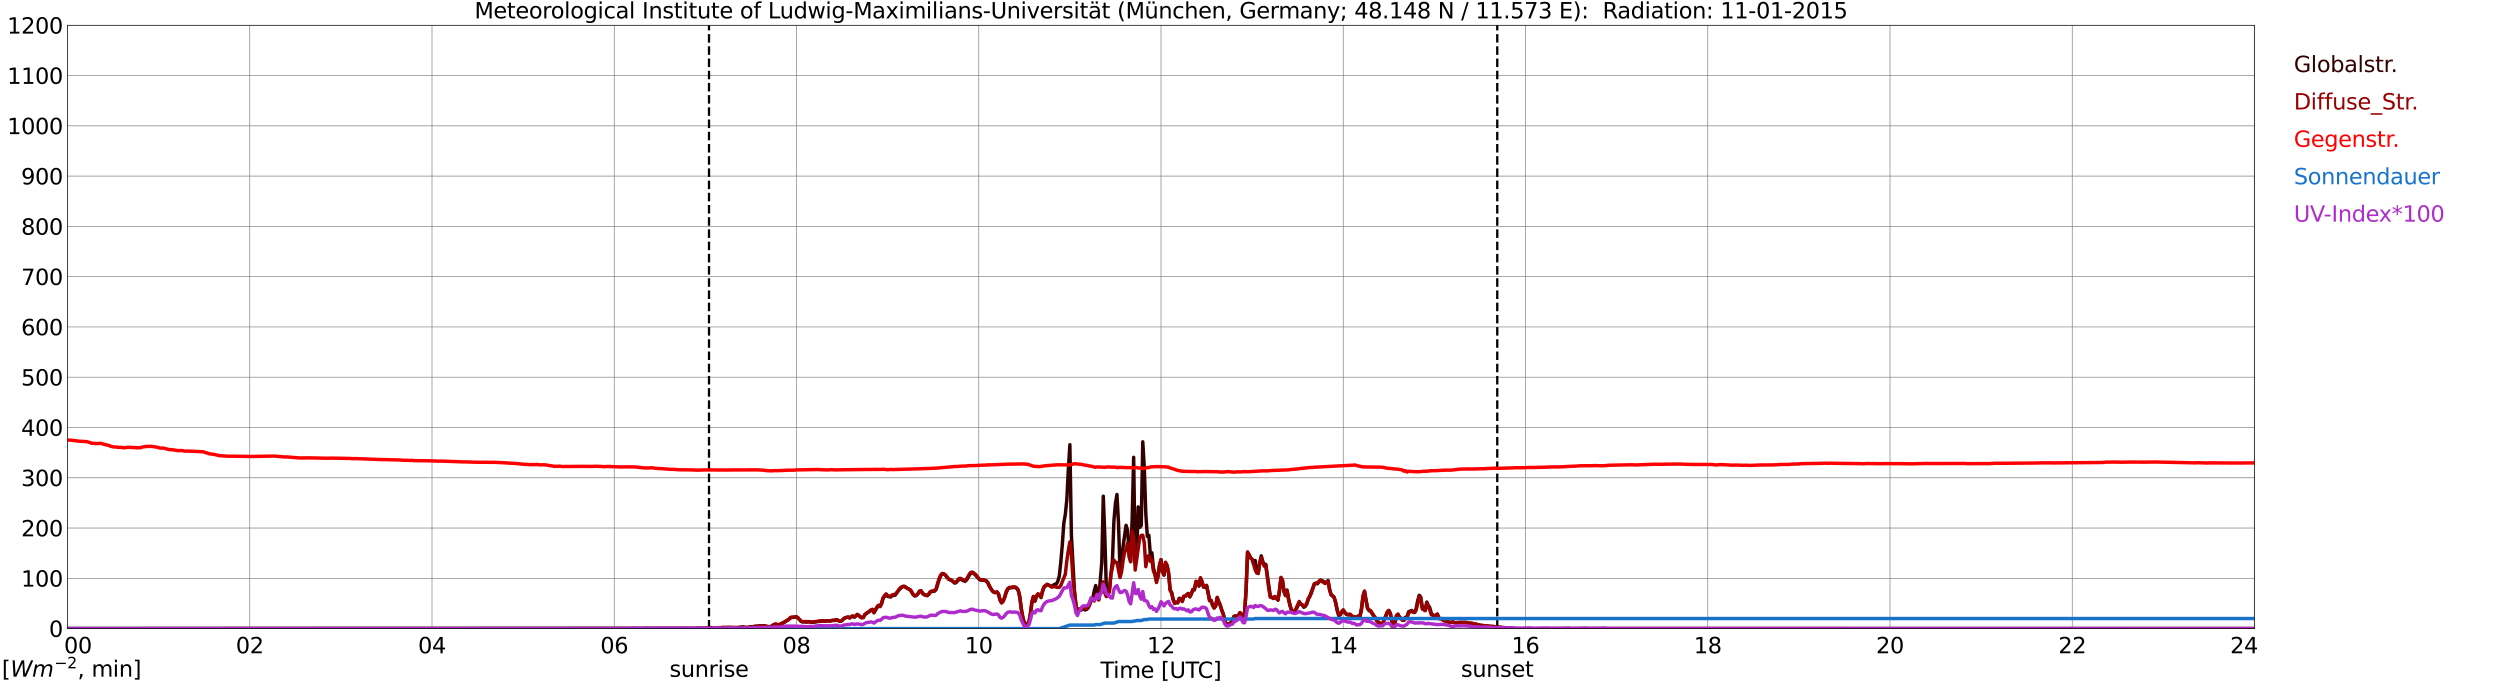 <?xml version="1.0" encoding="utf-8" standalone="no"?>
<!DOCTYPE svg PUBLIC "-//W3C//DTD SVG 1.1//EN"
  "http://www.w3.org/Graphics/SVG/1.1/DTD/svg11.dtd">
<svg xmlns:xlink="http://www.w3.org/1999/xlink" width="1085.4pt" height="296.64pt" viewBox="0 0 1085.4 296.64" xmlns="http://www.w3.org/2000/svg" version="1.1">
 <defs>
  <style type="text/css">*{stroke-linejoin: round; stroke-linecap: butt}</style>
 </defs>
 <g id="figure_1">
  <g id="patch_1">
   <path d="M 0 296.64 
L 1085.4 296.64 
L 1085.4 0 
L 0 0 
z
" style="fill: #ffffff"/>
  </g>
  <g id="axes_1">
   <g id="patch_2">
    <path d="M 29.306 272.909 
L 978.814 272.909 
L 978.814 10.976 
L 29.306 10.976 
z
" style="fill: #ffffff"/>
   </g>
   <g id="patch_3">
    <path d="M 978.814 272.909 
L 978.814 272.909 
L 978.814 10.976 
L 978.814 10.976 
z
" clip-path="url(#p5715e1f2e2)" style="fill: #d3d3d3; opacity: 0.25; stroke: #d3d3d3; stroke-linejoin: miter"/>
   </g>
   <g id="matplotlib.axis_1">
    <g id="xtick_1">
     <g id="line2d_1">
      <path d="M 29.306 272.909 
L 29.306 10.976 
" clip-path="url(#p5715e1f2e2)" style="fill: none; stroke: #808080; stroke-width: 0.3; stroke-linecap: square"/>
     </g>
     <g id="line2d_2"/>
     <g id="text_1">
      <!--    00 -->
      <g transform="translate(18.733 283.627) scale(0.095 -0.095)">
       <defs>
        <path id="DejaVuSans-20" transform="scale(0.016)"/>
        <path id="DejaVuSans-30" d="M 2034 4250 
Q 1547 4250 1301 3770 
Q 1056 3291 1056 2328 
Q 1056 1369 1301 889 
Q 1547 409 2034 409 
Q 2525 409 2770 889 
Q 3016 1369 3016 2328 
Q 3016 3291 2770 3770 
Q 2525 4250 2034 4250 
z
M 2034 4750 
Q 2819 4750 3233 4129 
Q 3647 3509 3647 2328 
Q 3647 1150 3233 529 
Q 2819 -91 2034 -91 
Q 1250 -91 836 529 
Q 422 1150 422 2328 
Q 422 3509 836 4129 
Q 1250 4750 2034 4750 
z
" transform="scale(0.016)"/>
       </defs>
       <use xlink:href="#DejaVuSans-20"/>
       <use xlink:href="#DejaVuSans-20" transform="translate(31.787 0)"/>
       <use xlink:href="#DejaVuSans-20" transform="translate(63.574 0)"/>
       <use xlink:href="#DejaVuSans-30" transform="translate(95.361 0)"/>
       <use xlink:href="#DejaVuSans-30" transform="translate(158.984 0)"/>
      </g>
     </g>
    </g>
    <g id="xtick_2">
     <g id="line2d_3">
      <path d="M 108.431 272.909 
L 108.431 10.976 
" clip-path="url(#p5715e1f2e2)" style="fill: none; stroke: #808080; stroke-width: 0.3; stroke-linecap: square"/>
     </g>
     <g id="line2d_4"/>
     <g id="text_2">
      <!-- 02 -->
      <g transform="translate(102.387 283.627) scale(0.095 -0.095)">
       <defs>
        <path id="DejaVuSans-32" d="M 1228 531 
L 3431 531 
L 3431 0 
L 469 0 
L 469 531 
Q 828 903 1448 1529 
Q 2069 2156 2228 2338 
Q 2531 2678 2651 2914 
Q 2772 3150 2772 3378 
Q 2772 3750 2511 3984 
Q 2250 4219 1831 4219 
Q 1534 4219 1204 4116 
Q 875 4013 500 3803 
L 500 4441 
Q 881 4594 1212 4672 
Q 1544 4750 1819 4750 
Q 2544 4750 2975 4387 
Q 3406 4025 3406 3419 
Q 3406 3131 3298 2873 
Q 3191 2616 2906 2266 
Q 2828 2175 2409 1742 
Q 1991 1309 1228 531 
z
" transform="scale(0.016)"/>
       </defs>
       <use xlink:href="#DejaVuSans-30"/>
       <use xlink:href="#DejaVuSans-32" transform="translate(63.623 0)"/>
      </g>
     </g>
    </g>
    <g id="xtick_3">
     <g id="line2d_5">
      <path d="M 187.557 272.909 
L 187.557 10.976 
" clip-path="url(#p5715e1f2e2)" style="fill: none; stroke: #808080; stroke-width: 0.3; stroke-linecap: square"/>
     </g>
     <g id="line2d_6"/>
     <g id="text_3">
      <!-- 04 -->
      <g transform="translate(181.513 283.627) scale(0.095 -0.095)">
       <defs>
        <path id="DejaVuSans-34" d="M 2419 4116 
L 825 1625 
L 2419 1625 
L 2419 4116 
z
M 2253 4666 
L 3047 4666 
L 3047 1625 
L 3713 1625 
L 3713 1100 
L 3047 1100 
L 3047 0 
L 2419 0 
L 2419 1100 
L 313 1100 
L 313 1709 
L 2253 4666 
z
" transform="scale(0.016)"/>
       </defs>
       <use xlink:href="#DejaVuSans-30"/>
       <use xlink:href="#DejaVuSans-34" transform="translate(63.623 0)"/>
      </g>
     </g>
    </g>
    <g id="xtick_4">
     <g id="line2d_7">
      <path d="M 266.683 272.909 
L 266.683 10.976 
" clip-path="url(#p5715e1f2e2)" style="fill: none; stroke: #808080; stroke-width: 0.3; stroke-linecap: square"/>
     </g>
     <g id="line2d_8"/>
     <g id="text_4">
      <!-- 06 -->
      <g transform="translate(260.638 283.627) scale(0.095 -0.095)">
       <defs>
        <path id="DejaVuSans-36" d="M 2113 2584 
Q 1688 2584 1439 2293 
Q 1191 2003 1191 1497 
Q 1191 994 1439 701 
Q 1688 409 2113 409 
Q 2538 409 2786 701 
Q 3034 994 3034 1497 
Q 3034 2003 2786 2293 
Q 2538 2584 2113 2584 
z
M 3366 4563 
L 3366 3988 
Q 3128 4100 2886 4159 
Q 2644 4219 2406 4219 
Q 1781 4219 1451 3797 
Q 1122 3375 1075 2522 
Q 1259 2794 1537 2939 
Q 1816 3084 2150 3084 
Q 2853 3084 3261 2657 
Q 3669 2231 3669 1497 
Q 3669 778 3244 343 
Q 2819 -91 2113 -91 
Q 1303 -91 875 529 
Q 447 1150 447 2328 
Q 447 3434 972 4092 
Q 1497 4750 2381 4750 
Q 2619 4750 2861 4703 
Q 3103 4656 3366 4563 
z
" transform="scale(0.016)"/>
       </defs>
       <use xlink:href="#DejaVuSans-30"/>
       <use xlink:href="#DejaVuSans-36" transform="translate(63.623 0)"/>
      </g>
     </g>
    </g>
    <g id="xtick_5">
     <g id="line2d_9">
      <path d="M 345.808 272.909 
L 345.808 10.976 
" clip-path="url(#p5715e1f2e2)" style="fill: none; stroke: #808080; stroke-width: 0.3; stroke-linecap: square"/>
     </g>
     <g id="line2d_10"/>
     <g id="text_5">
      <!-- 08 -->
      <g transform="translate(339.764 283.627) scale(0.095 -0.095)">
       <defs>
        <path id="DejaVuSans-38" d="M 2034 2216 
Q 1584 2216 1326 1975 
Q 1069 1734 1069 1313 
Q 1069 891 1326 650 
Q 1584 409 2034 409 
Q 2484 409 2743 651 
Q 3003 894 3003 1313 
Q 3003 1734 2745 1975 
Q 2488 2216 2034 2216 
z
M 1403 2484 
Q 997 2584 770 2862 
Q 544 3141 544 3541 
Q 544 4100 942 4425 
Q 1341 4750 2034 4750 
Q 2731 4750 3128 4425 
Q 3525 4100 3525 3541 
Q 3525 3141 3298 2862 
Q 3072 2584 2669 2484 
Q 3125 2378 3379 2068 
Q 3634 1759 3634 1313 
Q 3634 634 3220 271 
Q 2806 -91 2034 -91 
Q 1263 -91 848 271 
Q 434 634 434 1313 
Q 434 1759 690 2068 
Q 947 2378 1403 2484 
z
M 1172 3481 
Q 1172 3119 1398 2916 
Q 1625 2713 2034 2713 
Q 2441 2713 2670 2916 
Q 2900 3119 2900 3481 
Q 2900 3844 2670 4047 
Q 2441 4250 2034 4250 
Q 1625 4250 1398 4047 
Q 1172 3844 1172 3481 
z
" transform="scale(0.016)"/>
       </defs>
       <use xlink:href="#DejaVuSans-30"/>
       <use xlink:href="#DejaVuSans-38" transform="translate(63.623 0)"/>
      </g>
     </g>
    </g>
    <g id="xtick_6">
     <g id="line2d_11">
      <path d="M 424.934 272.909 
L 424.934 10.976 
" clip-path="url(#p5715e1f2e2)" style="fill: none; stroke: #808080; stroke-width: 0.3; stroke-linecap: square"/>
     </g>
     <g id="line2d_12"/>
     <g id="text_6">
      <!-- 10 -->
      <g transform="translate(418.89 283.627) scale(0.095 -0.095)">
       <defs>
        <path id="DejaVuSans-31" d="M 794 531 
L 1825 531 
L 1825 4091 
L 703 3866 
L 703 4441 
L 1819 4666 
L 2450 4666 
L 2450 531 
L 3481 531 
L 3481 0 
L 794 0 
L 794 531 
z
" transform="scale(0.016)"/>
       </defs>
       <use xlink:href="#DejaVuSans-31"/>
       <use xlink:href="#DejaVuSans-30" transform="translate(63.623 0)"/>
      </g>
     </g>
    </g>
    <g id="xtick_7">
     <g id="line2d_13">
      <path d="M 504.06 272.909 
L 504.06 10.976 
" clip-path="url(#p5715e1f2e2)" style="fill: none; stroke: #808080; stroke-width: 0.3; stroke-linecap: square"/>
     </g>
     <g id="line2d_14"/>
     <g id="text_7">
      <!-- 12 -->
      <g transform="translate(498.015 283.627) scale(0.095 -0.095)">
       <use xlink:href="#DejaVuSans-31"/>
       <use xlink:href="#DejaVuSans-32" transform="translate(63.623 0)"/>
      </g>
     </g>
    </g>
    <g id="xtick_8">
     <g id="line2d_15">
      <path d="M 583.185 272.909 
L 583.185 10.976 
" clip-path="url(#p5715e1f2e2)" style="fill: none; stroke: #808080; stroke-width: 0.3; stroke-linecap: square"/>
     </g>
     <g id="line2d_16"/>
     <g id="text_8">
      <!-- 14 -->
      <g transform="translate(577.141 283.627) scale(0.095 -0.095)">
       <use xlink:href="#DejaVuSans-31"/>
       <use xlink:href="#DejaVuSans-34" transform="translate(63.623 0)"/>
      </g>
     </g>
    </g>
    <g id="xtick_9">
     <g id="line2d_17">
      <path d="M 662.311 272.909 
L 662.311 10.976 
" clip-path="url(#p5715e1f2e2)" style="fill: none; stroke: #808080; stroke-width: 0.3; stroke-linecap: square"/>
     </g>
     <g id="line2d_18"/>
     <g id="text_9">
      <!-- 16 -->
      <g transform="translate(656.267 283.627) scale(0.095 -0.095)">
       <use xlink:href="#DejaVuSans-31"/>
       <use xlink:href="#DejaVuSans-36" transform="translate(63.623 0)"/>
      </g>
     </g>
    </g>
    <g id="xtick_10">
     <g id="line2d_19">
      <path d="M 741.437 272.909 
L 741.437 10.976 
" clip-path="url(#p5715e1f2e2)" style="fill: none; stroke: #808080; stroke-width: 0.3; stroke-linecap: square"/>
     </g>
     <g id="line2d_20"/>
     <g id="text_10">
      <!-- 18 -->
      <g transform="translate(735.392 283.627) scale(0.095 -0.095)">
       <use xlink:href="#DejaVuSans-31"/>
       <use xlink:href="#DejaVuSans-38" transform="translate(63.623 0)"/>
      </g>
     </g>
    </g>
    <g id="xtick_11">
     <g id="line2d_21">
      <path d="M 820.562 272.909 
L 820.562 10.976 
" clip-path="url(#p5715e1f2e2)" style="fill: none; stroke: #808080; stroke-width: 0.3; stroke-linecap: square"/>
     </g>
     <g id="line2d_22"/>
     <g id="text_11">
      <!-- 20 -->
      <g transform="translate(814.518 283.627) scale(0.095 -0.095)">
       <use xlink:href="#DejaVuSans-32"/>
       <use xlink:href="#DejaVuSans-30" transform="translate(63.623 0)"/>
      </g>
     </g>
    </g>
    <g id="xtick_12">
     <g id="line2d_23">
      <path d="M 899.688 272.909 
L 899.688 10.976 
" clip-path="url(#p5715e1f2e2)" style="fill: none; stroke: #808080; stroke-width: 0.3; stroke-linecap: square"/>
     </g>
     <g id="line2d_24"/>
     <g id="text_12">
      <!-- 22 -->
      <g transform="translate(893.644 283.627) scale(0.095 -0.095)">
       <use xlink:href="#DejaVuSans-32"/>
       <use xlink:href="#DejaVuSans-32" transform="translate(63.623 0)"/>
      </g>
     </g>
    </g>
    <g id="xtick_13">
     <g id="line2d_25">
      <path d="M 978.814 272.909 
L 978.814 10.976 
" clip-path="url(#p5715e1f2e2)" style="fill: none; stroke: #808080; stroke-width: 0.3; stroke-linecap: square"/>
     </g>
     <g id="line2d_26"/>
     <g id="text_13">
      <!-- 24    -->
      <g transform="translate(968.241 283.627) scale(0.095 -0.095)">
       <use xlink:href="#DejaVuSans-32"/>
       <use xlink:href="#DejaVuSans-34" transform="translate(63.623 0)"/>
       <use xlink:href="#DejaVuSans-20" transform="translate(127.246 0)"/>
       <use xlink:href="#DejaVuSans-20" transform="translate(159.033 0)"/>
       <use xlink:href="#DejaVuSans-20" transform="translate(190.82 0)"/>
      </g>
     </g>
    </g>
    <g id="text_14">
     <!-- Time [UTC] -->
     <g transform="translate(477.806 294.322) scale(0.095 -0.095)">
      <defs>
       <path id="DejaVuSans-54" d="M -19 4666 
L 3928 4666 
L 3928 4134 
L 2272 4134 
L 2272 0 
L 1638 0 
L 1638 4134 
L -19 4134 
L -19 4666 
z
" transform="scale(0.016)"/>
       <path id="DejaVuSans-69" d="M 603 3500 
L 1178 3500 
L 1178 0 
L 603 0 
L 603 3500 
z
M 603 4863 
L 1178 4863 
L 1178 4134 
L 603 4134 
L 603 4863 
z
" transform="scale(0.016)"/>
       <path id="DejaVuSans-6d" d="M 3328 2828 
Q 3544 3216 3844 3400 
Q 4144 3584 4550 3584 
Q 5097 3584 5394 3201 
Q 5691 2819 5691 2113 
L 5691 0 
L 5113 0 
L 5113 2094 
Q 5113 2597 4934 2840 
Q 4756 3084 4391 3084 
Q 3944 3084 3684 2787 
Q 3425 2491 3425 1978 
L 3425 0 
L 2847 0 
L 2847 2094 
Q 2847 2600 2669 2842 
Q 2491 3084 2119 3084 
Q 1678 3084 1418 2786 
Q 1159 2488 1159 1978 
L 1159 0 
L 581 0 
L 581 3500 
L 1159 3500 
L 1159 2956 
Q 1356 3278 1631 3431 
Q 1906 3584 2284 3584 
Q 2666 3584 2933 3390 
Q 3200 3197 3328 2828 
z
" transform="scale(0.016)"/>
       <path id="DejaVuSans-65" d="M 3597 1894 
L 3597 1613 
L 953 1613 
Q 991 1019 1311 708 
Q 1631 397 2203 397 
Q 2534 397 2845 478 
Q 3156 559 3463 722 
L 3463 178 
Q 3153 47 2828 -22 
Q 2503 -91 2169 -91 
Q 1331 -91 842 396 
Q 353 884 353 1716 
Q 353 2575 817 3079 
Q 1281 3584 2069 3584 
Q 2775 3584 3186 3129 
Q 3597 2675 3597 1894 
z
M 3022 2063 
Q 3016 2534 2758 2815 
Q 2500 3097 2075 3097 
Q 1594 3097 1305 2825 
Q 1016 2553 972 2059 
L 3022 2063 
z
" transform="scale(0.016)"/>
       <path id="DejaVuSans-5b" d="M 550 4863 
L 1875 4863 
L 1875 4416 
L 1125 4416 
L 1125 -397 
L 1875 -397 
L 1875 -844 
L 550 -844 
L 550 4863 
z
" transform="scale(0.016)"/>
       <path id="DejaVuSans-55" d="M 556 4666 
L 1191 4666 
L 1191 1831 
Q 1191 1081 1462 751 
Q 1734 422 2344 422 
Q 2950 422 3222 751 
Q 3494 1081 3494 1831 
L 3494 4666 
L 4128 4666 
L 4128 1753 
Q 4128 841 3676 375 
Q 3225 -91 2344 -91 
Q 1459 -91 1007 375 
Q 556 841 556 1753 
L 556 4666 
z
" transform="scale(0.016)"/>
       <path id="DejaVuSans-43" d="M 4122 4306 
L 4122 3641 
Q 3803 3938 3442 4084 
Q 3081 4231 2675 4231 
Q 1875 4231 1450 3742 
Q 1025 3253 1025 2328 
Q 1025 1406 1450 917 
Q 1875 428 2675 428 
Q 3081 428 3442 575 
Q 3803 722 4122 1019 
L 4122 359 
Q 3791 134 3420 21 
Q 3050 -91 2638 -91 
Q 1578 -91 968 557 
Q 359 1206 359 2328 
Q 359 3453 968 4101 
Q 1578 4750 2638 4750 
Q 3056 4750 3426 4639 
Q 3797 4528 4122 4306 
z
" transform="scale(0.016)"/>
       <path id="DejaVuSans-5d" d="M 1947 4863 
L 1947 -844 
L 622 -844 
L 622 -397 
L 1369 -397 
L 1369 4416 
L 622 4416 
L 622 4863 
L 1947 4863 
z
" transform="scale(0.016)"/>
      </defs>
      <use xlink:href="#DejaVuSans-54"/>
      <use xlink:href="#DejaVuSans-69" transform="translate(57.959 0)"/>
      <use xlink:href="#DejaVuSans-6d" transform="translate(85.742 0)"/>
      <use xlink:href="#DejaVuSans-65" transform="translate(183.154 0)"/>
      <use xlink:href="#DejaVuSans-20" transform="translate(244.678 0)"/>
      <use xlink:href="#DejaVuSans-5b" transform="translate(276.465 0)"/>
      <use xlink:href="#DejaVuSans-55" transform="translate(315.479 0)"/>
      <use xlink:href="#DejaVuSans-54" transform="translate(388.672 0)"/>
      <use xlink:href="#DejaVuSans-43" transform="translate(443.881 0)"/>
      <use xlink:href="#DejaVuSans-5d" transform="translate(513.705 0)"/>
     </g>
    </g>
   </g>
   <g id="matplotlib.axis_2">
    <g id="ytick_1">
     <g id="line2d_27">
      <path d="M 29.306 272.909 
L 978.814 272.909 
" clip-path="url(#p5715e1f2e2)" style="fill: none; stroke: #808080; stroke-width: 0.3; stroke-linecap: square"/>
     </g>
     <g id="line2d_28"/>
     <g id="text_15">
      <!-- 0 -->
      <g transform="translate(21.261 276.518) scale(0.095 -0.095)">
       <use xlink:href="#DejaVuSans-30"/>
      </g>
     </g>
    </g>
    <g id="ytick_2">
     <g id="line2d_29">
      <path d="M 29.306 251.081 
L 978.814 251.081 
" clip-path="url(#p5715e1f2e2)" style="fill: none; stroke: #808080; stroke-width: 0.3; stroke-linecap: square"/>
     </g>
     <g id="line2d_30"/>
     <g id="text_16">
      <!-- 100 -->
      <g transform="translate(9.173 254.69) scale(0.095 -0.095)">
       <use xlink:href="#DejaVuSans-31"/>
       <use xlink:href="#DejaVuSans-30" transform="translate(63.623 0)"/>
       <use xlink:href="#DejaVuSans-30" transform="translate(127.246 0)"/>
      </g>
     </g>
    </g>
    <g id="ytick_3">
     <g id="line2d_31">
      <path d="M 29.306 229.253 
L 978.814 229.253 
" clip-path="url(#p5715e1f2e2)" style="fill: none; stroke: #808080; stroke-width: 0.3; stroke-linecap: square"/>
     </g>
     <g id="line2d_32"/>
     <g id="text_17">
      <!-- 200 -->
      <g transform="translate(9.173 232.863) scale(0.095 -0.095)">
       <use xlink:href="#DejaVuSans-32"/>
       <use xlink:href="#DejaVuSans-30" transform="translate(63.623 0)"/>
       <use xlink:href="#DejaVuSans-30" transform="translate(127.246 0)"/>
      </g>
     </g>
    </g>
    <g id="ytick_4">
     <g id="line2d_33">
      <path d="M 29.306 207.426 
L 978.814 207.426 
" clip-path="url(#p5715e1f2e2)" style="fill: none; stroke: #808080; stroke-width: 0.3; stroke-linecap: square"/>
     </g>
     <g id="line2d_34"/>
     <g id="text_18">
      <!-- 300 -->
      <g transform="translate(9.173 211.035) scale(0.095 -0.095)">
       <defs>
        <path id="DejaVuSans-33" d="M 2597 2516 
Q 3050 2419 3304 2112 
Q 3559 1806 3559 1356 
Q 3559 666 3084 287 
Q 2609 -91 1734 -91 
Q 1441 -91 1130 -33 
Q 819 25 488 141 
L 488 750 
Q 750 597 1062 519 
Q 1375 441 1716 441 
Q 2309 441 2620 675 
Q 2931 909 2931 1356 
Q 2931 1769 2642 2001 
Q 2353 2234 1838 2234 
L 1294 2234 
L 1294 2753 
L 1863 2753 
Q 2328 2753 2575 2939 
Q 2822 3125 2822 3475 
Q 2822 3834 2567 4026 
Q 2313 4219 1838 4219 
Q 1578 4219 1281 4162 
Q 984 4106 628 3988 
L 628 4550 
Q 988 4650 1302 4700 
Q 1616 4750 1894 4750 
Q 2613 4750 3031 4423 
Q 3450 4097 3450 3541 
Q 3450 3153 3228 2886 
Q 3006 2619 2597 2516 
z
" transform="scale(0.016)"/>
       </defs>
       <use xlink:href="#DejaVuSans-33"/>
       <use xlink:href="#DejaVuSans-30" transform="translate(63.623 0)"/>
       <use xlink:href="#DejaVuSans-30" transform="translate(127.246 0)"/>
      </g>
     </g>
    </g>
    <g id="ytick_5">
     <g id="line2d_35">
      <path d="M 29.306 185.598 
L 978.814 185.598 
" clip-path="url(#p5715e1f2e2)" style="fill: none; stroke: #808080; stroke-width: 0.3; stroke-linecap: square"/>
     </g>
     <g id="line2d_36"/>
     <g id="text_19">
      <!-- 400 -->
      <g transform="translate(9.173 189.207) scale(0.095 -0.095)">
       <use xlink:href="#DejaVuSans-34"/>
       <use xlink:href="#DejaVuSans-30" transform="translate(63.623 0)"/>
       <use xlink:href="#DejaVuSans-30" transform="translate(127.246 0)"/>
      </g>
     </g>
    </g>
    <g id="ytick_6">
     <g id="line2d_37">
      <path d="M 29.306 163.77 
L 978.814 163.77 
" clip-path="url(#p5715e1f2e2)" style="fill: none; stroke: #808080; stroke-width: 0.3; stroke-linecap: square"/>
     </g>
     <g id="line2d_38"/>
     <g id="text_20">
      <!-- 500 -->
      <g transform="translate(9.173 167.379) scale(0.095 -0.095)">
       <defs>
        <path id="DejaVuSans-35" d="M 691 4666 
L 3169 4666 
L 3169 4134 
L 1269 4134 
L 1269 2991 
Q 1406 3038 1543 3061 
Q 1681 3084 1819 3084 
Q 2600 3084 3056 2656 
Q 3513 2228 3513 1497 
Q 3513 744 3044 326 
Q 2575 -91 1722 -91 
Q 1428 -91 1123 -41 
Q 819 9 494 109 
L 494 744 
Q 775 591 1075 516 
Q 1375 441 1709 441 
Q 2250 441 2565 725 
Q 2881 1009 2881 1497 
Q 2881 1984 2565 2268 
Q 2250 2553 1709 2553 
Q 1456 2553 1204 2497 
Q 953 2441 691 2322 
L 691 4666 
z
" transform="scale(0.016)"/>
       </defs>
       <use xlink:href="#DejaVuSans-35"/>
       <use xlink:href="#DejaVuSans-30" transform="translate(63.623 0)"/>
       <use xlink:href="#DejaVuSans-30" transform="translate(127.246 0)"/>
      </g>
     </g>
    </g>
    <g id="ytick_7">
     <g id="line2d_39">
      <path d="M 29.306 141.942 
L 978.814 141.942 
" clip-path="url(#p5715e1f2e2)" style="fill: none; stroke: #808080; stroke-width: 0.3; stroke-linecap: square"/>
     </g>
     <g id="line2d_40"/>
     <g id="text_21">
      <!-- 600 -->
      <g transform="translate(9.173 145.551) scale(0.095 -0.095)">
       <use xlink:href="#DejaVuSans-36"/>
       <use xlink:href="#DejaVuSans-30" transform="translate(63.623 0)"/>
       <use xlink:href="#DejaVuSans-30" transform="translate(127.246 0)"/>
      </g>
     </g>
    </g>
    <g id="ytick_8">
     <g id="line2d_41">
      <path d="M 29.306 120.114 
L 978.814 120.114 
" clip-path="url(#p5715e1f2e2)" style="fill: none; stroke: #808080; stroke-width: 0.3; stroke-linecap: square"/>
     </g>
     <g id="line2d_42"/>
     <g id="text_22">
      <!-- 700 -->
      <g transform="translate(9.173 123.724) scale(0.095 -0.095)">
       <defs>
        <path id="DejaVuSans-37" d="M 525 4666 
L 3525 4666 
L 3525 4397 
L 1831 0 
L 1172 0 
L 2766 4134 
L 525 4134 
L 525 4666 
z
" transform="scale(0.016)"/>
       </defs>
       <use xlink:href="#DejaVuSans-37"/>
       <use xlink:href="#DejaVuSans-30" transform="translate(63.623 0)"/>
       <use xlink:href="#DejaVuSans-30" transform="translate(127.246 0)"/>
      </g>
     </g>
    </g>
    <g id="ytick_9">
     <g id="line2d_43">
      <path d="M 29.306 98.287 
L 978.814 98.287 
" clip-path="url(#p5715e1f2e2)" style="fill: none; stroke: #808080; stroke-width: 0.3; stroke-linecap: square"/>
     </g>
     <g id="line2d_44"/>
     <g id="text_23">
      <!-- 800 -->
      <g transform="translate(9.173 101.896) scale(0.095 -0.095)">
       <use xlink:href="#DejaVuSans-38"/>
       <use xlink:href="#DejaVuSans-30" transform="translate(63.623 0)"/>
       <use xlink:href="#DejaVuSans-30" transform="translate(127.246 0)"/>
      </g>
     </g>
    </g>
    <g id="ytick_10">
     <g id="line2d_45">
      <path d="M 29.306 76.459 
L 978.814 76.459 
" clip-path="url(#p5715e1f2e2)" style="fill: none; stroke: #808080; stroke-width: 0.3; stroke-linecap: square"/>
     </g>
     <g id="line2d_46"/>
     <g id="text_24">
      <!-- 900 -->
      <g transform="translate(9.173 80.068) scale(0.095 -0.095)">
       <defs>
        <path id="DejaVuSans-39" d="M 703 97 
L 703 672 
Q 941 559 1184 500 
Q 1428 441 1663 441 
Q 2288 441 2617 861 
Q 2947 1281 2994 2138 
Q 2813 1869 2534 1725 
Q 2256 1581 1919 1581 
Q 1219 1581 811 2004 
Q 403 2428 403 3163 
Q 403 3881 828 4315 
Q 1253 4750 1959 4750 
Q 2769 4750 3195 4129 
Q 3622 3509 3622 2328 
Q 3622 1225 3098 567 
Q 2575 -91 1691 -91 
Q 1453 -91 1209 -44 
Q 966 3 703 97 
z
M 1959 2075 
Q 2384 2075 2632 2365 
Q 2881 2656 2881 3163 
Q 2881 3666 2632 3958 
Q 2384 4250 1959 4250 
Q 1534 4250 1286 3958 
Q 1038 3666 1038 3163 
Q 1038 2656 1286 2365 
Q 1534 2075 1959 2075 
z
" transform="scale(0.016)"/>
       </defs>
       <use xlink:href="#DejaVuSans-39"/>
       <use xlink:href="#DejaVuSans-30" transform="translate(63.623 0)"/>
       <use xlink:href="#DejaVuSans-30" transform="translate(127.246 0)"/>
      </g>
     </g>
    </g>
    <g id="ytick_11">
     <g id="line2d_47">
      <path d="M 29.306 54.631 
L 978.814 54.631 
" clip-path="url(#p5715e1f2e2)" style="fill: none; stroke: #808080; stroke-width: 0.3; stroke-linecap: square"/>
     </g>
     <g id="line2d_48"/>
     <g id="text_25">
      <!-- 1000 -->
      <g transform="translate(3.128 58.24) scale(0.095 -0.095)">
       <use xlink:href="#DejaVuSans-31"/>
       <use xlink:href="#DejaVuSans-30" transform="translate(63.623 0)"/>
       <use xlink:href="#DejaVuSans-30" transform="translate(127.246 0)"/>
       <use xlink:href="#DejaVuSans-30" transform="translate(190.869 0)"/>
      </g>
     </g>
    </g>
    <g id="ytick_12">
     <g id="line2d_49">
      <path d="M 29.306 32.803 
L 978.814 32.803 
" clip-path="url(#p5715e1f2e2)" style="fill: none; stroke: #808080; stroke-width: 0.3; stroke-linecap: square"/>
     </g>
     <g id="line2d_50"/>
     <g id="text_26">
      <!-- 1100 -->
      <g transform="translate(3.128 36.413) scale(0.095 -0.095)">
       <use xlink:href="#DejaVuSans-31"/>
       <use xlink:href="#DejaVuSans-31" transform="translate(63.623 0)"/>
       <use xlink:href="#DejaVuSans-30" transform="translate(127.246 0)"/>
       <use xlink:href="#DejaVuSans-30" transform="translate(190.869 0)"/>
      </g>
     </g>
    </g>
    <g id="ytick_13">
     <g id="line2d_51">
      <path d="M 29.306 10.976 
L 978.814 10.976 
" clip-path="url(#p5715e1f2e2)" style="fill: none; stroke: #808080; stroke-width: 0.3; stroke-linecap: square"/>
     </g>
     <g id="line2d_52"/>
     <g id="text_27">
      <!-- 1200 -->
      <g transform="translate(3.128 14.585) scale(0.095 -0.095)">
       <use xlink:href="#DejaVuSans-31"/>
       <use xlink:href="#DejaVuSans-32" transform="translate(63.623 0)"/>
       <use xlink:href="#DejaVuSans-30" transform="translate(127.246 0)"/>
       <use xlink:href="#DejaVuSans-30" transform="translate(190.869 0)"/>
      </g>
     </g>
    </g>
   </g>
   <g id="line2d_53">
    <path d="M 307.828 272.909 
L 307.828 10.976 
" clip-path="url(#p5715e1f2e2)" style="fill: none; stroke-dasharray: 3.7,1.6; stroke-dashoffset: 0; stroke: #000000"/>
   </g>
   <g id="line2d_54">
    <path d="M 650.047 272.909 
L 650.047 10.976 
" clip-path="url(#p5715e1f2e2)" style="fill: none; stroke-dasharray: 3.7,1.6; stroke-dashoffset: 0; stroke: #000000"/>
   </g>
   <g id="line2d_55">
    <path d="M 29.306 272.909 
L 302.289 272.856 
L 302.949 272.708 
L 303.608 272.885 
L 304.927 272.708 
L 305.586 272.909 
L 307.564 272.767 
L 308.224 272.736 
L 308.883 272.442 
L 309.543 272.708 
L 310.861 272.677 
L 311.521 272.47 
L 312.839 272.59 
L 314.158 272.383 
L 314.818 272.501 
L 316.136 272.411 
L 317.455 272.47 
L 318.114 272.47 
L 318.774 272.649 
L 320.093 272.59 
L 320.752 272.411 
L 322.73 272.234 
L 324.049 272.529 
L 324.708 272.47 
L 325.368 272.204 
L 326.027 272.116 
L 326.686 272.175 
L 327.346 271.937 
L 329.324 271.82 
L 329.983 271.671 
L 330.643 271.82 
L 331.302 271.641 
L 333.94 272.204 
L 334.599 272.086 
L 335.918 271.315 
L 336.577 271.019 
L 337.236 271.08 
L 337.896 271.287 
L 338.555 271.167 
L 340.533 270.191 
L 341.193 269.715 
L 342.512 268.947 
L 343.171 268.294 
L 343.83 268.028 
L 344.49 268.059 
L 345.149 267.91 
L 345.808 267.88 
L 346.468 268.325 
L 347.787 269.805 
L 348.446 270.043 
L 349.105 269.953 
L 349.765 270.071 
L 350.424 270.071 
L 351.083 269.923 
L 351.743 270.102 
L 353.062 270.161 
L 356.359 269.656 
L 357.018 269.569 
L 358.337 269.715 
L 358.996 269.48 
L 360.315 269.628 
L 361.634 269.331 
L 362.293 269.39 
L 362.952 269.124 
L 363.612 269.213 
L 364.271 269.628 
L 364.93 269.746 
L 365.59 269.362 
L 366.249 268.709 
L 366.909 268.235 
L 368.227 267.91 
L 368.887 268.325 
L 369.546 267.821 
L 370.206 267.496 
L 370.865 267.969 
L 371.524 267.496 
L 372.184 266.756 
L 372.843 267.199 
L 373.502 267.821 
L 374.162 268.177 
L 374.821 268.118 
L 375.481 266.902 
L 376.799 265.896 
L 378.777 264.682 
L 379.437 266.013 
L 380.756 263.735 
L 381.415 262.964 
L 382.074 263.379 
L 382.734 262.135 
L 383.393 259.795 
L 384.712 258.077 
L 385.371 258.937 
L 386.69 259.203 
L 387.349 258.522 
L 388.009 258.522 
L 388.668 258.374 
L 389.987 256.507 
L 390.646 255.678 
L 391.965 254.672 
L 392.624 254.672 
L 393.284 254.966 
L 393.943 255.44 
L 395.262 256.123 
L 396.581 258.225 
L 397.24 258.758 
L 397.899 258.461 
L 398.559 257.78 
L 399.218 256.715 
L 399.878 256.536 
L 400.537 257.573 
L 401.196 258.195 
L 402.515 258.64 
L 403.175 258.166 
L 403.834 257.13 
L 404.493 256.833 
L 405.812 256.625 
L 406.471 255.855 
L 407.79 251.384 
L 408.45 249.902 
L 409.109 249.191 
L 409.768 249.28 
L 410.428 249.667 
L 411.087 250.614 
L 411.746 251.323 
L 412.406 251.769 
L 413.065 251.917 
L 413.725 252.45 
L 414.384 253.131 
L 415.043 253.013 
L 415.703 252.212 
L 416.362 251.651 
L 417.022 251.443 
L 418.34 252.153 
L 419 252.36 
L 419.659 251.799 
L 420.978 249.518 
L 421.637 248.807 
L 422.297 248.599 
L 423.615 249.754 
L 424.934 251.323 
L 425.593 251.828 
L 427.572 252.004 
L 428.231 252.301 
L 428.89 253.041 
L 429.55 254.552 
L 430.869 256.566 
L 431.528 257.158 
L 432.187 257.278 
L 432.847 257.04 
L 433.506 257.959 
L 434.165 260.386 
L 434.825 261.72 
L 435.484 261.128 
L 436.144 259.557 
L 436.803 257.396 
L 437.462 255.944 
L 438.122 255.263 
L 439.44 255.174 
L 440.1 254.997 
L 440.759 255.086 
L 441.419 255.471 
L 442.078 256.418 
L 442.737 259.144 
L 443.397 264.385 
L 444.056 268.059 
L 444.716 270.606 
L 445.375 270.634 
L 446.034 270.842 
L 446.694 270.337 
L 447.353 266.756 
L 448.012 261.689 
L 448.672 259.083 
L 449.331 261.008 
L 449.991 258.965 
L 450.65 258.107 
L 451.309 258.374 
L 451.969 259.439 
L 452.628 256.892 
L 453.287 254.938 
L 454.606 253.812 
L 455.266 254.019 
L 456.584 254.613 
L 457.903 253.663 
L 458.563 253.604 
L 459.222 252.45 
L 459.881 250.199 
L 460.541 244.216 
L 461.2 236.694 
L 461.859 227.217 
L 462.519 223.307 
L 463.178 216.82 
L 463.838 203.671 
L 464.497 193.067 
L 465.156 232.281 
L 466.475 256.477 
L 467.134 262.639 
L 467.794 266.103 
L 468.453 264.416 
L 469.113 264.918 
L 469.772 264.71 
L 470.431 263.763 
L 471.091 264.83 
L 471.75 264.564 
L 472.409 263.942 
L 473.069 262.608 
L 473.728 260.268 
L 474.388 260.033 
L 475.047 256.684 
L 475.706 254.226 
L 477.025 260.179 
L 478.344 244.186 
L 479.003 215.428 
L 479.663 232.754 
L 480.322 255.501 
L 480.981 257.158 
L 481.641 256.448 
L 482.3 249.37 
L 482.96 243.86 
L 483.619 226.121 
L 484.278 218.597 
L 484.938 214.688 
L 485.597 226.861 
L 486.256 247.178 
L 486.916 245.903 
L 487.575 237.404 
L 488.894 228.075 
L 489.553 230.266 
L 490.213 239.388 
L 490.872 243.743 
L 491.532 225.558 
L 492.191 198.546 
L 492.85 244.659 
L 493.51 240.811 
L 494.169 220.079 
L 494.828 228.994 
L 495.488 228.134 
L 496.147 191.823 
L 496.807 203.167 
L 497.466 223.187 
L 498.125 232.872 
L 498.785 232.429 
L 499.444 240.898 
L 500.103 240.01 
L 500.763 246.556 
L 501.422 248.896 
L 502.082 252.065 
L 502.741 250.169 
L 503.4 245.43 
L 504.06 243.031 
L 504.719 248.215 
L 505.379 249.726 
L 506.038 244.749 
L 506.697 245.668 
L 507.357 248.63 
L 508.016 256.003 
L 508.675 257.337 
L 509.335 260.24 
L 509.994 261.571 
L 510.654 261.513 
L 511.313 261.661 
L 511.972 259.825 
L 512.632 259.913 
L 513.291 261.157 
L 513.95 259.024 
L 514.61 258.906 
L 515.269 258.195 
L 515.929 257.662 
L 516.588 259.055 
L 517.247 257.811 
L 517.907 256.034 
L 518.566 256.123 
L 519.226 252.954 
L 519.885 252.864 
L 520.544 254.493 
L 521.204 251.323 
L 521.863 252.539 
L 522.522 254.907 
L 523.182 254.938 
L 523.841 254.285 
L 524.501 257.278 
L 525.16 260.801 
L 525.819 260.653 
L 526.479 262.816 
L 527.138 263.852 
L 527.797 263.141 
L 528.457 259.587 
L 529.116 261.246 
L 529.776 262.578 
L 530.435 265.038 
L 531.094 266.607 
L 531.754 269.39 
L 532.413 271.108 
L 533.732 270.842 
L 534.391 270.279 
L 535.051 269.48 
L 535.71 267.703 
L 536.369 267.347 
L 537.029 267.792 
L 537.688 267.199 
L 538.348 266.013 
L 539.007 266.666 
L 539.666 268.118 
L 540.326 266.725 
L 540.985 256.684 
L 541.644 239.982 
L 542.304 240.957 
L 542.963 242.232 
L 543.623 242.706 
L 544.282 244.454 
L 544.941 243.356 
L 545.601 248.036 
L 546.26 248.837 
L 546.919 244.454 
L 547.579 241.344 
L 548.238 243.684 
L 548.898 245.312 
L 549.557 245.046 
L 551.535 258.996 
L 552.195 259.262 
L 552.854 259.705 
L 553.513 259.055 
L 554.832 260.594 
L 555.491 256.833 
L 556.151 250.939 
L 556.81 252.212 
L 557.47 256.892 
L 558.129 258.461 
L 558.788 256.182 
L 559.448 259.943 
L 560.107 263.023 
L 560.766 265.156 
L 561.426 265.629 
L 562.085 265.629 
L 563.404 263.261 
L 564.063 261.423 
L 564.723 262.283 
L 565.382 262.608 
L 566.042 263.645 
L 566.701 263.289 
L 567.36 262.224 
L 568.02 260.15 
L 568.679 258.758 
L 570.657 253.456 
L 571.317 253.279 
L 571.976 253.456 
L 572.635 252.626 
L 573.295 252.065 
L 573.954 252.094 
L 574.613 252.391 
L 575.273 252.982 
L 575.932 252.746 
L 576.592 252.035 
L 577.251 255.826 
L 577.91 258.195 
L 579.229 259.38 
L 579.889 261.602 
L 580.548 264.859 
L 581.207 267.17 
L 581.867 266.991 
L 582.526 265.747 
L 583.185 264.948 
L 583.845 265.954 
L 584.504 266.666 
L 585.164 266.991 
L 585.823 266.873 
L 586.482 267.05 
L 587.142 268.205 
L 587.801 267.969 
L 588.46 268.028 
L 589.12 267.939 
L 589.779 267.613 
L 590.439 267.585 
L 591.098 264.71 
L 591.757 259.173 
L 592.417 256.833 
L 593.736 264.149 
L 594.395 265.097 
L 595.054 265.391 
L 596.373 267.347 
L 597.032 268.205 
L 597.692 269.39 
L 598.351 270.191 
L 599.67 270.96 
L 600.329 270.931 
L 600.989 268.888 
L 601.648 267.703 
L 602.307 265.985 
L 602.967 265.038 
L 603.626 266.282 
L 604.286 269.539 
L 604.945 270.901 
L 605.604 270.486 
L 606.264 267.496 
L 606.923 266.694 
L 607.582 267.88 
L 608.242 268.384 
L 608.901 269.065 
L 609.561 268.74 
L 610.22 267.969 
L 610.879 268.028 
L 611.539 265.629 
L 612.858 265.038 
L 613.517 265.599 
L 614.176 265.747 
L 614.836 264.237 
L 615.495 260.86 
L 616.154 258.461 
L 616.814 259.144 
L 617.473 263.407 
L 618.133 264.416 
L 618.792 264.682 
L 619.451 261.395 
L 620.111 262.846 
L 620.77 263.881 
L 621.429 266.369 
L 622.089 267.022 
L 622.748 267.437 
L 624.067 266.607 
L 624.726 268.443 
L 625.386 268.561 
L 626.045 268.561 
L 626.705 269.331 
L 628.023 269.48 
L 629.342 270.25 
L 630.001 270.22 
L 630.661 269.923 
L 631.32 270.25 
L 632.639 270.337 
L 634.617 270.191 
L 636.595 270.191 
L 637.255 270.486 
L 639.233 270.665 
L 641.211 271.108 
L 642.53 271.494 
L 646.486 271.937 
L 648.464 272.055 
L 650.442 272.411 
L 651.102 272.383 
L 651.761 272.501 
L 653.08 272.501 
L 653.739 272.708 
L 654.399 272.618 
L 655.717 272.708 
L 659.014 272.909 
L 978.154 272.909 
L 978.154 272.909 
" clip-path="url(#p5715e1f2e2)" style="fill: none; stroke: #330000; stroke-width: 1.5; stroke-linecap: square"/>
   </g>
   <g id="line2d_56">
    <path d="M 29.306 272.909 
L 301.63 272.8 
L 302.949 272.715 
L 310.861 272.632 
L 312.18 272.505 
L 316.136 272.422 
L 318.114 272.381 
L 320.093 272.422 
L 320.752 272.422 
L 322.071 272.254 
L 322.73 272.254 
L 323.39 272.381 
L 325.368 272.295 
L 329.983 271.791 
L 330.643 271.876 
L 331.961 271.708 
L 333.94 272.127 
L 334.599 272.044 
L 335.918 271.163 
L 336.577 270.912 
L 337.896 271.204 
L 338.555 271.077 
L 339.215 270.7 
L 339.874 270.49 
L 341.193 269.608 
L 341.852 269.274 
L 342.512 268.77 
L 343.171 268.098 
L 343.83 267.93 
L 344.49 268.015 
L 345.149 267.762 
L 345.808 267.762 
L 346.468 268.225 
L 347.127 269.021 
L 347.787 269.608 
L 348.446 269.862 
L 351.743 269.903 
L 352.402 270.071 
L 353.721 269.903 
L 357.018 269.484 
L 358.337 269.694 
L 358.996 269.525 
L 360.315 269.608 
L 360.974 269.399 
L 362.293 269.316 
L 362.952 269.021 
L 363.612 269.189 
L 364.271 269.525 
L 364.93 269.735 
L 365.59 269.357 
L 366.249 268.602 
L 366.909 268.225 
L 368.227 267.888 
L 368.887 268.225 
L 369.546 267.72 
L 370.206 267.426 
L 370.865 267.93 
L 372.184 266.797 
L 372.843 267.216 
L 373.502 267.888 
L 374.162 268.225 
L 374.821 268.015 
L 375.481 266.797 
L 376.14 266.21 
L 376.799 265.874 
L 378.118 264.782 
L 378.777 264.529 
L 379.437 265.957 
L 380.756 263.523 
L 381.415 262.768 
L 382.074 263.228 
L 382.734 261.886 
L 383.393 259.493 
L 384.053 258.57 
L 384.712 257.856 
L 385.371 258.653 
L 386.69 258.906 
L 387.349 258.275 
L 388.668 258.024 
L 389.328 257.311 
L 390.646 255.464 
L 391.306 254.918 
L 391.965 254.582 
L 392.624 254.497 
L 393.284 255.043 
L 394.603 255.798 
L 395.262 256.178 
L 396.581 258.361 
L 397.24 258.695 
L 397.899 258.444 
L 398.559 257.73 
L 399.218 256.597 
L 399.878 256.512 
L 400.537 257.52 
L 401.196 258.149 
L 402.515 258.485 
L 403.175 257.981 
L 403.834 256.889 
L 404.493 256.638 
L 405.812 256.344 
L 406.471 255.506 
L 407.131 253.028 
L 407.79 251.099 
L 408.45 249.544 
L 409.109 248.957 
L 409.768 249.125 
L 410.428 249.586 
L 411.746 251.267 
L 412.406 251.644 
L 413.065 251.854 
L 414.384 252.904 
L 415.043 252.777 
L 416.362 251.181 
L 417.022 251.099 
L 418.34 251.812 
L 419 251.895 
L 419.659 251.432 
L 420.978 249.04 
L 421.637 248.412 
L 422.297 248.412 
L 423.615 249.461 
L 424.934 251.181 
L 425.593 251.601 
L 426.253 251.727 
L 426.912 251.727 
L 428.231 252.146 
L 428.89 253.028 
L 430.209 255.632 
L 430.869 256.555 
L 431.528 257.143 
L 432.187 257.226 
L 432.847 256.975 
L 433.506 257.856 
L 434.165 260.458 
L 434.825 261.676 
L 435.484 260.962 
L 436.144 259.367 
L 436.803 257.016 
L 437.462 255.632 
L 438.122 255.043 
L 440.1 254.792 
L 440.759 254.833 
L 441.419 255.252 
L 442.078 256.134 
L 442.737 258.948 
L 443.397 264.237 
L 444.056 267.888 
L 444.716 270.366 
L 445.375 271.246 
L 446.034 271.077 
L 446.694 270.198 
L 447.353 266.251 
L 448.012 261.172 
L 448.672 258.948 
L 449.331 260.836 
L 449.991 258.653 
L 450.65 257.771 
L 451.309 258.149 
L 451.969 259.072 
L 452.628 256.387 
L 453.287 254.665 
L 454.606 253.659 
L 455.925 254.414 
L 456.584 254.918 
L 457.244 254.75 
L 457.903 254.707 
L 459.222 255.043 
L 459.881 255.001 
L 460.541 254.205 
L 462.519 249.293 
L 463.178 243.415 
L 463.838 238.925 
L 464.497 235.23 
L 465.156 240.604 
L 465.816 251.181 
L 467.134 262.892 
L 467.794 266 
L 468.453 264.446 
L 469.113 264.865 
L 469.772 264.237 
L 470.431 263.355 
L 471.091 264.278 
L 471.75 264.11 
L 472.409 263.691 
L 473.069 262.18 
L 473.728 259.83 
L 474.388 260.626 
L 475.047 260.962 
L 475.706 258.361 
L 477.025 260.5 
L 478.344 253.742 
L 479.003 252.568 
L 479.663 257.479 
L 480.322 259.031 
L 480.981 258.485 
L 481.641 256.933 
L 482.3 249.544 
L 483.619 243.164 
L 484.278 244.173 
L 484.938 244.214 
L 486.256 250.762 
L 486.916 248.326 
L 487.575 243.5 
L 488.235 239.68 
L 488.894 238.548 
L 489.553 235.819 
L 490.213 241.863 
L 490.872 243.878 
L 491.532 230.74 
L 492.191 233.468 
L 492.85 247.488 
L 494.828 233.468 
L 495.488 232.46 
L 496.147 232.377 
L 496.807 235.692 
L 497.466 246.019 
L 498.125 241.863 
L 498.785 241.149 
L 499.444 243.751 
L 500.103 243.123 
L 500.763 247.907 
L 501.422 249.461 
L 502.082 252.904 
L 502.741 250.509 
L 503.4 245.473 
L 504.06 242.955 
L 504.719 248.034 
L 505.379 249.461 
L 506.038 244.087 
L 506.697 245.347 
L 507.357 248.999 
L 508.016 256.302 
L 508.675 257.394 
L 509.335 260.417 
L 509.994 262.012 
L 510.654 261.55 
L 511.313 261.759 
L 511.972 259.786 
L 512.632 259.871 
L 513.291 261.045 
L 513.95 258.821 
L 514.61 258.906 
L 515.269 258.107 
L 515.929 257.73 
L 516.588 259.116 
L 517.247 257.771 
L 517.907 255.883 
L 518.566 255.674 
L 519.226 252.358 
L 519.885 252.609 
L 520.544 254.246 
L 521.204 250.804 
L 521.863 252.524 
L 522.522 254.665 
L 523.182 254.624 
L 523.841 254.119 
L 525.16 260.753 
L 525.819 260.709 
L 526.479 262.892 
L 527.138 264.027 
L 527.797 262.977 
L 528.457 259.325 
L 531.094 266.546 
L 531.754 269.357 
L 532.413 270.995 
L 533.073 271.331 
L 533.732 270.995 
L 534.391 270.49 
L 535.051 269.694 
L 535.71 267.637 
L 536.369 267.511 
L 537.029 267.888 
L 537.688 267.175 
L 538.348 265.957 
L 539.007 266.712 
L 539.666 268.056 
L 540.326 266.419 
L 540.985 255.798 
L 541.644 239.595 
L 542.304 240.813 
L 542.963 242.324 
L 543.623 242.913 
L 544.941 247.403 
L 545.601 248.748 
L 546.26 248.999 
L 546.919 244.255 
L 547.579 242.156 
L 548.238 244.465 
L 548.898 245.81 
L 549.557 245.515 
L 550.876 255.674 
L 551.535 259.284 
L 552.195 259.493 
L 552.854 259.871 
L 553.513 258.948 
L 554.832 260.417 
L 555.491 256.051 
L 556.151 250.677 
L 556.81 251.895 
L 557.47 256.765 
L 558.129 258.612 
L 558.788 256.512 
L 559.448 260.332 
L 560.107 262.936 
L 560.766 264.95 
L 561.426 265.369 
L 562.085 265.243 
L 562.745 264.069 
L 564.063 261.131 
L 564.723 262.18 
L 565.382 262.558 
L 566.042 263.396 
L 566.701 262.977 
L 567.36 261.759 
L 568.02 259.83 
L 568.679 258.989 
L 569.338 257.52 
L 570.657 253.491 
L 571.317 253.113 
L 571.976 253.155 
L 572.635 252.314 
L 573.295 251.769 
L 573.954 252.524 
L 574.613 252.819 
L 575.273 253.364 
L 576.592 252.273 
L 577.251 256.134 
L 577.91 258.234 
L 578.57 258.612 
L 579.229 259.367 
L 579.889 261.718 
L 580.548 264.865 
L 581.207 267.007 
L 581.867 266.712 
L 582.526 265.538 
L 583.185 264.782 
L 583.845 265.789 
L 584.504 266.502 
L 585.164 266.839 
L 585.823 266.587 
L 586.482 266.839 
L 587.142 268.056 
L 587.801 267.637 
L 588.46 267.93 
L 589.12 267.971 
L 589.779 267.384 
L 590.439 267.469 
L 591.098 264.11 
L 591.757 258.653 
L 592.417 256.597 
L 593.076 260.794 
L 593.736 263.942 
L 594.395 264.782 
L 595.054 265.075 
L 596.373 267.133 
L 597.032 268.056 
L 597.692 269.316 
L 598.351 270.03 
L 599.67 270.785 
L 600.329 270.785 
L 601.648 267.216 
L 602.307 265.579 
L 602.967 265.075 
L 603.626 266.378 
L 604.286 269.903 
L 604.945 270.953 
L 605.604 270.449 
L 606.264 267.343 
L 606.923 266.67 
L 607.582 268.015 
L 608.242 268.561 
L 608.901 269.316 
L 609.561 269.357 
L 610.22 268.561 
L 610.879 268.139 
L 611.539 266.166 
L 612.858 265.287 
L 613.517 265.832 
L 614.176 265.957 
L 614.836 264.909 
L 616.154 258.906 
L 616.814 259.744 
L 617.473 264.363 
L 618.792 265.16 
L 619.451 261.844 
L 620.77 264.824 
L 621.429 266.924 
L 622.089 267.133 
L 622.748 267.637 
L 623.408 267.007 
L 624.067 266.67 
L 624.726 268.644 
L 626.045 268.644 
L 626.705 269.525 
L 627.364 269.567 
L 629.342 270.322 
L 630.661 269.986 
L 631.32 270.322 
L 631.98 270.407 
L 633.298 270.239 
L 633.958 270.198 
L 635.276 270.322 
L 636.595 270.281 
L 637.255 270.532 
L 638.573 270.575 
L 639.892 270.785 
L 642.53 271.414 
L 646.486 271.835 
L 649.783 272.127 
L 653.739 272.549 
L 656.377 272.632 
L 657.036 272.909 
L 978.154 272.909 
L 978.154 272.909 
" clip-path="url(#p5715e1f2e2)" style="fill: none; stroke: #990000; stroke-width: 1.5; stroke-linecap: square"/>
   </g>
   <g id="line2d_57">
    <path d="M 29.306 191.061 
L 30.625 191.092 
L 34.581 191.576 
L 36.559 191.662 
L 37.878 191.777 
L 39.856 192.441 
L 41.175 192.493 
L 41.834 192.615 
L 43.153 192.478 
L 43.812 192.506 
L 45.131 192.86 
L 46.45 193.24 
L 47.109 193.32 
L 47.768 193.657 
L 49.087 193.993 
L 49.747 194.1 
L 50.406 194.047 
L 51.065 194.215 
L 53.043 194.248 
L 53.703 194.449 
L 55.681 194.172 
L 58.978 194.357 
L 59.637 194.434 
L 60.297 194.355 
L 60.956 194.438 
L 61.615 194.113 
L 63.594 193.807 
L 64.253 193.838 
L 65.572 193.764 
L 68.209 194.174 
L 69.528 194.554 
L 70.847 194.523 
L 72.166 194.855 
L 73.484 195.211 
L 74.803 195.259 
L 76.122 195.455 
L 77.441 195.667 
L 78.1 195.591 
L 79.419 195.671 
L 80.078 195.892 
L 81.397 195.824 
L 86.013 196.029 
L 87.331 196.103 
L 87.991 196.119 
L 88.65 196.274 
L 89.309 196.544 
L 89.969 196.643 
L 90.628 196.966 
L 93.266 197.343 
L 95.244 197.828 
L 99.2 198.075 
L 100.519 198.046 
L 101.838 198.07 
L 109.75 198.181 
L 111.069 198.147 
L 118.982 198.011 
L 121.619 198.216 
L 123.597 198.411 
L 124.257 198.358 
L 130.191 198.825 
L 134.147 198.782 
L 142.06 198.948 
L 144.038 198.9 
L 151.951 199.039 
L 153.269 199.151 
L 154.588 199.1 
L 165.138 199.517 
L 167.116 199.537 
L 169.094 199.602 
L 173.71 199.705 
L 174.37 199.797 
L 175.688 199.834 
L 177.666 199.877 
L 178.326 199.934 
L 178.985 199.851 
L 179.645 199.987 
L 182.941 199.995 
L 188.876 200.133 
L 190.195 200.225 
L 191.513 200.192 
L 201.404 200.539 
L 202.723 200.53 
L 203.382 200.622 
L 204.042 200.572 
L 206.02 200.676 
L 209.317 200.698 
L 215.251 200.742 
L 219.207 200.936 
L 220.526 201.03 
L 224.482 201.274 
L 227.779 201.617 
L 228.439 201.571 
L 229.098 201.68 
L 230.417 201.711 
L 232.395 201.698 
L 233.054 201.648 
L 234.373 201.831 
L 236.351 201.774 
L 240.967 202.503 
L 241.626 202.403 
L 242.286 202.488 
L 242.945 202.372 
L 244.264 202.564 
L 245.583 202.523 
L 246.901 202.53 
L 252.176 202.473 
L 257.451 202.492 
L 258.77 202.418 
L 260.089 202.479 
L 261.408 202.536 
L 262.067 202.617 
L 264.045 202.508 
L 269.32 202.739 
L 271.958 202.685 
L 275.255 202.687 
L 279.87 203.165 
L 281.849 203.158 
L 283.167 203.093 
L 285.145 203.374 
L 287.124 203.453 
L 291.08 203.765 
L 292.399 203.769 
L 295.036 203.97 
L 299.652 203.99 
L 302.949 204.134 
L 304.267 204.084 
L 306.246 204.025 
L 314.158 204.055 
L 315.477 204.077 
L 317.455 204.036 
L 319.433 204.023 
L 329.324 203.994 
L 330.643 204.127 
L 331.302 204.108 
L 332.621 204.306 
L 334.599 204.429 
L 336.577 204.317 
L 337.236 204.361 
L 338.555 204.309 
L 342.512 204.125 
L 344.49 204.14 
L 345.808 204.02 
L 355.04 203.85 
L 358.996 204.027 
L 360.974 203.918 
L 362.293 203.99 
L 364.93 203.983 
L 366.909 203.927 
L 368.887 203.927 
L 373.502 203.854 
L 384.053 203.763 
L 385.371 203.935 
L 386.69 203.798 
L 387.349 203.863 
L 388.668 203.837 
L 399.218 203.534 
L 404.493 203.333 
L 407.131 203.206 
L 414.384 202.56 
L 415.703 202.51 
L 417.681 202.364 
L 419 202.344 
L 420.318 202.198 
L 421.637 202.143 
L 423.615 202.126 
L 426.253 201.955 
L 428.231 201.918 
L 428.89 201.82 
L 430.869 201.811 
L 436.803 201.547 
L 444.716 201.399 
L 445.375 201.6 
L 446.034 201.51 
L 448.012 202.182 
L 448.672 202.414 
L 450.65 202.551 
L 451.309 202.595 
L 453.947 202.2 
L 459.222 201.785 
L 461.859 201.833 
L 463.838 201.827 
L 464.497 201.899 
L 465.816 201.484 
L 466.475 201.325 
L 469.772 201.639 
L 471.091 201.99 
L 471.75 202.034 
L 473.069 202.335 
L 473.728 202.375 
L 475.047 202.791 
L 475.706 202.842 
L 476.366 202.704 
L 479.663 202.894 
L 480.981 202.698 
L 482.96 202.833 
L 483.619 202.765 
L 484.938 203.003 
L 486.916 202.89 
L 488.235 203.001 
L 490.872 203.032 
L 491.532 203.067 
L 492.191 203.23 
L 492.85 202.949 
L 493.51 202.984 
L 494.169 203.16 
L 495.488 203.243 
L 496.147 203.422 
L 496.807 203.4 
L 497.466 203.119 
L 498.125 202.997 
L 498.785 203.034 
L 499.444 202.715 
L 500.763 202.639 
L 502.741 202.582 
L 505.379 202.654 
L 507.357 202.824 
L 508.016 203.178 
L 509.335 203.538 
L 511.313 204.245 
L 513.291 204.597 
L 517.907 204.721 
L 518.566 204.675 
L 519.885 204.806 
L 521.863 204.754 
L 523.182 204.723 
L 529.116 204.832 
L 529.776 205.009 
L 530.435 204.898 
L 531.094 204.955 
L 533.073 204.739 
L 535.71 205.007 
L 537.029 204.88 
L 537.688 204.826 
L 538.348 204.902 
L 540.326 204.747 
L 541.644 204.821 
L 548.238 204.418 
L 550.216 204.429 
L 552.195 204.265 
L 559.448 203.985 
L 560.766 203.806 
L 562.745 203.647 
L 564.063 203.51 
L 564.723 203.339 
L 565.382 203.37 
L 568.679 202.964 
L 569.998 202.949 
L 570.657 202.837 
L 571.976 202.787 
L 588.46 201.897 
L 589.12 202.161 
L 590.439 202.429 
L 591.757 202.719 
L 597.032 202.8 
L 598.351 202.765 
L 600.329 202.872 
L 601.648 203.173 
L 602.967 203.344 
L 607.582 203.78 
L 608.242 203.966 
L 608.901 204.031 
L 609.561 204.584 
L 610.22 204.361 
L 610.879 204.948 
L 611.539 204.577 
L 614.176 204.784 
L 615.495 204.806 
L 616.814 204.767 
L 617.473 204.625 
L 619.451 204.584 
L 621.429 204.365 
L 623.408 204.341 
L 626.045 204.186 
L 628.023 204.101 
L 630.001 204.112 
L 633.958 203.66 
L 637.255 203.597 
L 639.233 203.638 
L 640.552 203.588 
L 642.53 203.54 
L 644.508 203.499 
L 645.827 203.403 
L 647.145 203.35 
L 649.123 203.256 
L 650.442 203.331 
L 656.377 203.139 
L 658.355 203.075 
L 662.311 203.051 
L 663.63 202.951 
L 666.267 202.951 
L 668.246 202.901 
L 672.202 202.794 
L 673.521 202.711 
L 676.158 202.724 
L 678.136 202.674 
L 680.774 202.508 
L 684.071 202.372 
L 686.049 202.233 
L 688.027 202.202 
L 690.664 202.2 
L 692.643 202.145 
L 695.28 202.22 
L 696.599 202.189 
L 698.577 201.988 
L 706.49 201.827 
L 708.468 201.787 
L 710.446 201.873 
L 713.743 201.711 
L 715.062 201.676 
L 718.358 201.552 
L 721.655 201.578 
L 722.974 201.521 
L 729.568 201.453 
L 730.887 201.543 
L 734.843 201.661 
L 743.415 201.656 
L 744.734 201.87 
L 746.052 201.77 
L 747.371 201.702 
L 752.646 201.984 
L 753.306 201.892 
L 757.262 202.036 
L 757.921 201.955 
L 759.899 202.069 
L 762.537 201.942 
L 763.856 201.897 
L 765.174 201.881 
L 769.79 201.844 
L 771.768 201.768 
L 773.087 201.661 
L 775.065 201.628 
L 775.725 201.672 
L 778.362 201.491 
L 781 201.449 
L 781.659 201.325 
L 783.637 201.27 
L 786.275 201.237 
L 790.231 201.176 
L 792.209 201.109 
L 794.187 201.141 
L 794.847 201.071 
L 796.165 201.148 
L 798.143 201.176 
L 799.462 201.183 
L 808.034 201.296 
L 809.353 201.366 
L 810.012 201.248 
L 816.606 201.312 
L 819.903 201.264 
L 821.881 201.298 
L 823.859 201.288 
L 828.475 201.355 
L 830.453 201.36 
L 836.388 201.218 
L 839.025 201.253 
L 852.872 201.211 
L 854.191 201.314 
L 855.51 201.292 
L 862.103 201.277 
L 863.422 201.298 
L 866.06 201.133 
L 872.653 201.119 
L 877.929 201.067 
L 879.907 201.058 
L 881.885 201.054 
L 887.16 200.943 
L 889.138 200.973 
L 890.457 200.938 
L 891.775 200.982 
L 912.876 200.792 
L 914.194 200.657 
L 918.151 200.602 
L 920.788 200.668 
L 924.745 200.611 
L 931.338 200.639 
L 935.954 200.583 
L 952.438 200.943 
L 953.098 200.98 
L 953.757 200.886 
L 955.076 200.91 
L 957.054 200.978 
L 957.714 201.034 
L 959.692 200.951 
L 970.901 201.03 
L 978.154 200.975 
L 978.154 200.975 
" clip-path="url(#p5715e1f2e2)" style="fill: none; stroke: #ff0000; stroke-width: 1.5; stroke-linecap: square"/>
   </g>
   <g id="line2d_58">
    <path d="M 29.306 272.909 
L 459.881 272.909 
L 464.497 271.381 
L 475.047 271.381 
L 475.706 271.163 
L 477.685 271.163 
L 479.663 270.508 
L 483.619 270.508 
L 485.597 269.853 
L 491.532 269.853 
L 492.191 269.635 
L 492.85 269.635 
L 493.51 269.416 
L 495.488 269.416 
L 496.807 268.98 
L 498.125 268.98 
L 498.785 268.762 
L 544.282 268.762 
L 544.941 268.543 
L 978.154 268.543 
L 978.154 268.543 
" clip-path="url(#p5715e1f2e2)" style="fill: none; stroke: #1773cc; stroke-width: 1.5; stroke-linecap: square"/>
   </g>
   <g id="line2d_59">
    <path d="M 29.306 272.909 
L 273.936 272.909 
L 274.595 272.712 
L 275.914 272.691 
L 276.573 272.843 
L 279.211 272.843 
L 280.53 272.691 
L 281.849 272.734 
L 283.167 272.843 
L 285.145 272.778 
L 287.124 272.691 
L 287.783 272.843 
L 291.08 272.734 
L 293.058 272.691 
L 293.717 272.843 
L 296.355 272.821 
L 297.674 272.691 
L 298.992 272.669 
L 299.652 272.821 
L 302.289 272.821 
L 303.608 272.647 
L 304.927 272.647 
L 305.586 272.8 
L 308.883 272.756 
L 310.202 272.603 
L 312.18 272.581 
L 312.839 272.734 
L 316.136 272.669 
L 317.455 272.56 
L 319.433 272.603 
L 320.093 272.712 
L 333.28 272.363 
L 335.258 272.363 
L 336.577 272.167 
L 337.896 272.276 
L 341.852 271.774 
L 342.512 271.883 
L 343.83 271.817 
L 347.127 271.927 
L 348.446 271.97 
L 349.105 271.97 
L 349.765 272.123 
L 351.743 271.97 
L 353.062 271.97 
L 355.04 271.686 
L 356.359 271.599 
L 357.677 271.708 
L 360.974 271.708 
L 362.952 271.446 
L 363.612 271.512 
L 364.271 271.796 
L 364.93 271.817 
L 365.59 271.686 
L 366.249 271.425 
L 368.227 271.097 
L 368.887 271.141 
L 369.546 270.922 
L 370.206 270.857 
L 370.865 271.053 
L 371.524 271.01 
L 372.184 270.835 
L 374.162 271.184 
L 374.821 271.075 
L 375.481 270.617 
L 376.14 270.355 
L 378.118 270.006 
L 378.777 270.137 
L 379.437 270.508 
L 380.756 269.525 
L 381.415 269.264 
L 382.074 269.373 
L 382.734 268.871 
L 383.393 268.216 
L 384.053 268.041 
L 384.712 267.998 
L 386.031 268.347 
L 386.69 268.369 
L 387.349 268.107 
L 388.668 267.976 
L 389.987 267.321 
L 391.306 267.146 
L 391.965 267.124 
L 393.284 267.517 
L 397.24 267.954 
L 399.878 267.496 
L 400.537 267.801 
L 401.856 267.888 
L 402.515 267.867 
L 403.834 267.146 
L 405.153 267.081 
L 405.812 267.255 
L 406.471 267.059 
L 407.131 266.404 
L 408.45 265.684 
L 409.109 265.466 
L 410.428 265.487 
L 411.087 265.596 
L 411.746 265.902 
L 414.384 265.968 
L 417.022 265.182 
L 417.681 265.444 
L 419 265.466 
L 419.659 265.356 
L 420.318 265.116 
L 420.978 264.702 
L 421.637 264.527 
L 422.297 264.483 
L 422.956 264.789 
L 425.593 265.356 
L 426.253 265.16 
L 427.572 265.116 
L 428.89 265.684 
L 430.209 266.491 
L 430.869 266.775 
L 432.187 266.688 
L 432.847 266.557 
L 433.506 266.972 
L 434.165 268.041 
L 434.825 268.369 
L 435.484 268.041 
L 436.144 267.408 
L 436.803 266.448 
L 437.462 265.858 
L 438.122 265.684 
L 438.781 265.64 
L 439.44 265.815 
L 440.759 265.727 
L 441.419 265.815 
L 442.078 266.055 
L 442.737 267.103 
L 443.397 269.176 
L 444.716 271.883 
L 445.375 272.101 
L 446.034 271.796 
L 446.694 271.272 
L 447.353 269.154 
L 448.012 266.448 
L 448.672 265.618 
L 449.331 266.12 
L 449.991 264.92 
L 450.65 264.723 
L 451.309 265.094 
L 451.969 265.138 
L 452.628 263.436 
L 453.287 262.322 
L 453.947 261.58 
L 454.606 261.122 
L 455.925 260.794 
L 456.584 260.794 
L 458.563 259.921 
L 459.881 258.939 
L 461.859 255.272 
L 463.178 255.185 
L 464.497 252.762 
L 465.156 258.459 
L 465.816 260.249 
L 466.475 262.672 
L 467.134 266.033 
L 467.794 267.234 
L 468.453 265.466 
L 469.113 264.68 
L 469.772 263.348 
L 470.431 263.043 
L 471.091 263.086 
L 472.409 262.846 
L 473.728 259.55 
L 474.388 259.921 
L 475.047 260.663 
L 475.706 260.009 
L 476.366 258.044 
L 477.025 259.79 
L 477.685 258 
L 478.344 257.149 
L 479.003 253.679 
L 479.663 255.185 
L 480.322 257.848 
L 480.981 258.131 
L 482.3 259.594 
L 482.96 259.659 
L 483.619 255.927 
L 484.278 254.77 
L 484.938 254.246 
L 485.597 255.97 
L 486.256 257.236 
L 486.916 257.258 
L 487.575 256.734 
L 488.235 256.363 
L 488.894 256.691 
L 489.553 258.306 
L 490.213 261.1 
L 490.872 262.17 
L 492.191 253.024 
L 492.85 257.586 
L 493.51 257.695 
L 494.169 255.927 
L 494.828 258.786 
L 495.488 260.14 
L 496.147 256.822 
L 496.807 260.707 
L 497.466 260.794 
L 498.125 261.187 
L 498.785 262.934 
L 499.444 263.85 
L 500.103 263.392 
L 500.763 264.571 
L 501.422 264.309 
L 502.082 265.422 
L 502.741 264.461 
L 503.4 263.043 
L 504.06 261.253 
L 504.719 261.995 
L 505.379 263.064 
L 506.038 261.973 
L 506.697 261.427 
L 507.357 261.122 
L 508.016 262.65 
L 508.675 263.152 
L 509.335 264.025 
L 509.994 264.33 
L 510.654 264.221 
L 511.313 264.658 
L 511.972 264.156 
L 512.632 264.069 
L 513.291 264.461 
L 513.95 264.33 
L 514.61 264.68 
L 515.269 265.16 
L 515.929 264.789 
L 516.588 265.706 
L 517.247 265.618 
L 517.907 264.811 
L 518.566 264.461 
L 519.226 264.352 
L 520.544 264.789 
L 521.863 263.632 
L 523.182 263.741 
L 523.841 264.352 
L 524.501 266.382 
L 525.16 268.019 
L 525.819 268.281 
L 526.479 268.98 
L 527.138 269.373 
L 527.797 269.133 
L 528.457 268.281 
L 529.116 268.369 
L 529.776 268.019 
L 530.435 268.434 
L 531.094 269.329 
L 531.754 270.879 
L 532.413 271.73 
L 533.073 271.839 
L 534.391 271.184 
L 535.051 270.988 
L 535.71 270.028 
L 537.029 269.351 
L 537.688 268.347 
L 538.348 267.845 
L 539.007 268.958 
L 539.666 270.289 
L 540.326 270.399 
L 540.985 267.539 
L 541.644 263.807 
L 542.963 263.217 
L 543.623 263.414 
L 544.282 263.763 
L 544.941 262.868 
L 545.601 263.239 
L 546.26 263.326 
L 546.919 262.977 
L 547.579 262.955 
L 548.238 263.283 
L 549.557 264.265 
L 550.216 264.963 
L 550.876 265.029 
L 551.535 264.767 
L 552.854 265.051 
L 553.513 264.527 
L 554.173 264.636 
L 554.832 265.466 
L 555.491 266.099 
L 556.151 265.64 
L 556.81 265.444 
L 557.47 266.077 
L 558.129 266.491 
L 558.788 265.793 
L 560.107 265.771 
L 562.085 266.36 
L 562.745 266.186 
L 564.063 265.531 
L 566.042 266.36 
L 566.701 266.448 
L 568.679 266.099 
L 569.998 265.749 
L 570.657 265.88 
L 571.976 266.819 
L 572.635 266.688 
L 575.273 267.365 
L 577.91 268.871 
L 579.229 269.242 
L 579.889 269.722 
L 580.548 270.355 
L 581.207 270.595 
L 581.867 270.246 
L 582.526 269.744 
L 583.185 269.46 
L 585.164 270.071 
L 586.482 270.18 
L 587.142 270.682 
L 587.801 270.595 
L 589.12 271.359 
L 589.779 271.163 
L 590.439 271.206 
L 591.098 270.595 
L 591.757 269.613 
L 592.417 269.067 
L 593.076 269.613 
L 593.736 269.787 
L 594.395 269.766 
L 595.054 269.984 
L 595.714 270.377 
L 597.032 270.988 
L 597.692 271.512 
L 598.351 271.774 
L 600.329 271.686 
L 600.989 270.988 
L 601.648 270.682 
L 602.967 270.617 
L 603.626 271.032 
L 604.286 272.036 
L 604.945 272.298 
L 605.604 272.123 
L 606.264 271.25 
L 606.923 271.206 
L 607.582 271.555 
L 608.901 271.839 
L 609.561 271.817 
L 610.879 271.032 
L 611.539 270.071 
L 612.198 269.962 
L 612.858 270.028 
L 614.176 270.486 
L 617.473 270.399 
L 618.133 270.53 
L 618.792 270.792 
L 619.451 270.792 
L 620.111 270.661 
L 624.067 271.206 
L 625.386 271.097 
L 626.705 271.119 
L 628.683 271.425 
L 629.342 271.621 
L 630.001 271.948 
L 631.32 271.905 
L 631.98 271.73 
L 635.936 271.708 
L 638.573 271.905 
L 639.233 272.101 
L 643.189 272.319 
L 644.508 272.254 
L 647.145 272.319 
L 647.805 272.494 
L 652.42 272.56 
L 655.717 272.56 
L 656.377 272.712 
L 660.333 272.778 
L 663.63 272.647 
L 664.949 272.669 
L 665.608 272.821 
L 670.224 272.712 
L 672.861 272.691 
L 673.521 272.843 
L 678.136 272.756 
L 680.774 272.691 
L 681.433 272.691 
L 682.092 272.843 
L 686.049 272.778 
L 688.027 272.691 
L 689.346 272.691 
L 690.005 272.843 
L 693.961 272.778 
L 695.939 272.691 
L 697.258 272.712 
L 697.918 272.843 
L 978.154 272.909 
L 978.154 272.909 
" clip-path="url(#p5715e1f2e2)" style="fill: none; stroke: #b02bcc; stroke-width: 1.5; stroke-linecap: square"/>
   </g>
   <g id="patch_4">
    <path d="M 29.306 272.909 
L 29.306 10.976 
" style="fill: none; stroke: #000000; stroke-width: 0.3; stroke-linejoin: miter; stroke-linecap: square"/>
   </g>
   <g id="patch_5">
    <path d="M 978.814 272.909 
L 978.814 10.976 
" style="fill: none; stroke: #000000; stroke-width: 0.3; stroke-linejoin: miter; stroke-linecap: square"/>
   </g>
   <g id="patch_6">
    <path d="M 29.306 272.909 
L 978.814 272.909 
" style="fill: none; stroke: #000000; stroke-width: 0.3; stroke-linejoin: miter; stroke-linecap: square"/>
   </g>
   <g id="patch_7">
    <path d="M 29.306 10.976 
L 978.814 10.976 
" style="fill: none; stroke: #000000; stroke-width: 0.3; stroke-linejoin: miter; stroke-linecap: square"/>
   </g>
   <g id="text_28">
    <!-- sunrise -->
    <g transform="translate(290.664 293.863) scale(0.095 -0.095)">
     <defs>
      <path id="DejaVuSans-73" d="M 2834 3397 
L 2834 2853 
Q 2591 2978 2328 3040 
Q 2066 3103 1784 3103 
Q 1356 3103 1142 2972 
Q 928 2841 928 2578 
Q 928 2378 1081 2264 
Q 1234 2150 1697 2047 
L 1894 2003 
Q 2506 1872 2764 1633 
Q 3022 1394 3022 966 
Q 3022 478 2636 193 
Q 2250 -91 1575 -91 
Q 1294 -91 989 -36 
Q 684 19 347 128 
L 347 722 
Q 666 556 975 473 
Q 1284 391 1588 391 
Q 1994 391 2212 530 
Q 2431 669 2431 922 
Q 2431 1156 2273 1281 
Q 2116 1406 1581 1522 
L 1381 1569 
Q 847 1681 609 1914 
Q 372 2147 372 2553 
Q 372 3047 722 3315 
Q 1072 3584 1716 3584 
Q 2034 3584 2315 3537 
Q 2597 3491 2834 3397 
z
" transform="scale(0.016)"/>
      <path id="DejaVuSans-75" d="M 544 1381 
L 544 3500 
L 1119 3500 
L 1119 1403 
Q 1119 906 1312 657 
Q 1506 409 1894 409 
Q 2359 409 2629 706 
Q 2900 1003 2900 1516 
L 2900 3500 
L 3475 3500 
L 3475 0 
L 2900 0 
L 2900 538 
Q 2691 219 2414 64 
Q 2138 -91 1772 -91 
Q 1169 -91 856 284 
Q 544 659 544 1381 
z
M 1991 3584 
L 1991 3584 
z
" transform="scale(0.016)"/>
      <path id="DejaVuSans-6e" d="M 3513 2113 
L 3513 0 
L 2938 0 
L 2938 2094 
Q 2938 2591 2744 2837 
Q 2550 3084 2163 3084 
Q 1697 3084 1428 2787 
Q 1159 2491 1159 1978 
L 1159 0 
L 581 0 
L 581 3500 
L 1159 3500 
L 1159 2956 
Q 1366 3272 1645 3428 
Q 1925 3584 2291 3584 
Q 2894 3584 3203 3211 
Q 3513 2838 3513 2113 
z
" transform="scale(0.016)"/>
      <path id="DejaVuSans-72" d="M 2631 2963 
Q 2534 3019 2420 3045 
Q 2306 3072 2169 3072 
Q 1681 3072 1420 2755 
Q 1159 2438 1159 1844 
L 1159 0 
L 581 0 
L 581 3500 
L 1159 3500 
L 1159 2956 
Q 1341 3275 1631 3429 
Q 1922 3584 2338 3584 
Q 2397 3584 2469 3576 
Q 2541 3569 2628 3553 
L 2631 2963 
z
" transform="scale(0.016)"/>
     </defs>
     <use xlink:href="#DejaVuSans-73"/>
     <use xlink:href="#DejaVuSans-75" transform="translate(52.1 0)"/>
     <use xlink:href="#DejaVuSans-6e" transform="translate(115.479 0)"/>
     <use xlink:href="#DejaVuSans-72" transform="translate(178.857 0)"/>
     <use xlink:href="#DejaVuSans-69" transform="translate(219.971 0)"/>
     <use xlink:href="#DejaVuSans-73" transform="translate(247.754 0)"/>
     <use xlink:href="#DejaVuSans-65" transform="translate(299.854 0)"/>
    </g>
   </g>
   <g id="text_29">
    <!-- sunset -->
    <g transform="translate(634.292 293.863) scale(0.095 -0.095)">
     <defs>
      <path id="DejaVuSans-74" d="M 1172 4494 
L 1172 3500 
L 2356 3500 
L 2356 3053 
L 1172 3053 
L 1172 1153 
Q 1172 725 1289 603 
Q 1406 481 1766 481 
L 2356 481 
L 2356 0 
L 1766 0 
Q 1100 0 847 248 
Q 594 497 594 1153 
L 594 3053 
L 172 3053 
L 172 3500 
L 594 3500 
L 594 4494 
L 1172 4494 
z
" transform="scale(0.016)"/>
     </defs>
     <use xlink:href="#DejaVuSans-73"/>
     <use xlink:href="#DejaVuSans-75" transform="translate(52.1 0)"/>
     <use xlink:href="#DejaVuSans-6e" transform="translate(115.479 0)"/>
     <use xlink:href="#DejaVuSans-73" transform="translate(178.857 0)"/>
     <use xlink:href="#DejaVuSans-65" transform="translate(230.957 0)"/>
     <use xlink:href="#DejaVuSans-74" transform="translate(292.48 0)"/>
    </g>
   </g>
   <g id="text_30">
    <!-- [$Wm^{-2}$, min] -->
    <g transform="translate(0.821 293.863) scale(0.095 -0.095)">
     <defs>
      <path id="DejaVuSans-Oblique-57" d="M 616 4666 
L 1228 4666 
L 1453 697 
L 3213 4666 
L 3916 4666 
L 4147 697 
L 5888 4666 
L 6528 4666 
L 4453 0 
L 3659 0 
L 3444 3891 
L 1697 0 
L 903 0 
L 616 4666 
z
" transform="scale(0.016)"/>
      <path id="DejaVuSans-Oblique-6d" d="M 5747 2113 
L 5338 0 
L 4763 0 
L 5166 2094 
Q 5191 2228 5203 2325 
Q 5216 2422 5216 2491 
Q 5216 2772 5059 2928 
Q 4903 3084 4622 3084 
Q 4203 3084 3875 2770 
Q 3547 2456 3450 1953 
L 3066 0 
L 2491 0 
L 2900 2094 
Q 2925 2209 2937 2307 
Q 2950 2406 2950 2484 
Q 2950 2769 2794 2926 
Q 2638 3084 2363 3084 
Q 1938 3084 1609 2770 
Q 1281 2456 1184 1953 
L 800 0 
L 225 0 
L 909 3500 
L 1484 3500 
L 1375 2956 
Q 1609 3263 1923 3423 
Q 2238 3584 2597 3584 
Q 2978 3584 3223 3384 
Q 3469 3184 3519 2828 
Q 3781 3197 4126 3390 
Q 4472 3584 4856 3584 
Q 5306 3584 5551 3325 
Q 5797 3066 5797 2591 
Q 5797 2488 5784 2364 
Q 5772 2241 5747 2113 
z
" transform="scale(0.016)"/>
      <path id="DejaVuSans-2212" d="M 678 2272 
L 4684 2272 
L 4684 1741 
L 678 1741 
L 678 2272 
z
" transform="scale(0.016)"/>
      <path id="DejaVuSans-2c" d="M 750 794 
L 1409 794 
L 1409 256 
L 897 -744 
L 494 -744 
L 750 256 
L 750 794 
z
" transform="scale(0.016)"/>
     </defs>
     <use xlink:href="#DejaVuSans-5b" transform="translate(0 0.766)"/>
     <use xlink:href="#DejaVuSans-Oblique-57" transform="translate(39.014 0.766)"/>
     <use xlink:href="#DejaVuSans-Oblique-6d" transform="translate(137.891 0.766)"/>
     <use xlink:href="#DejaVuSans-2212" transform="translate(239.953 39.047) scale(0.7)"/>
     <use xlink:href="#DejaVuSans-32" transform="translate(298.605 39.047) scale(0.7)"/>
     <use xlink:href="#DejaVuSans-2c" transform="translate(345.875 0.766)"/>
     <use xlink:href="#DejaVuSans-20" transform="translate(377.663 0.766)"/>
     <use xlink:href="#DejaVuSans-6d" transform="translate(409.45 0.766)"/>
     <use xlink:href="#DejaVuSans-69" transform="translate(506.862 0.766)"/>
     <use xlink:href="#DejaVuSans-6e" transform="translate(534.645 0.766)"/>
     <use xlink:href="#DejaVuSans-5d" transform="translate(598.024 0.766)"/>
    </g>
   </g>
   <g id="text_31">
    <!-- Globalstr. -->
    <g style="fill: #330000" transform="translate(995.905 31.291) scale(0.095 -0.095)">
     <defs>
      <path id="DejaVuSans-47" d="M 3809 666 
L 3809 1919 
L 2778 1919 
L 2778 2438 
L 4434 2438 
L 4434 434 
Q 4069 175 3628 42 
Q 3188 -91 2688 -91 
Q 1594 -91 976 548 
Q 359 1188 359 2328 
Q 359 3472 976 4111 
Q 1594 4750 2688 4750 
Q 3144 4750 3555 4637 
Q 3966 4525 4313 4306 
L 4313 3634 
Q 3963 3931 3569 4081 
Q 3175 4231 2741 4231 
Q 1884 4231 1454 3753 
Q 1025 3275 1025 2328 
Q 1025 1384 1454 906 
Q 1884 428 2741 428 
Q 3075 428 3337 486 
Q 3600 544 3809 666 
z
" transform="scale(0.016)"/>
      <path id="DejaVuSans-6c" d="M 603 4863 
L 1178 4863 
L 1178 0 
L 603 0 
L 603 4863 
z
" transform="scale(0.016)"/>
      <path id="DejaVuSans-6f" d="M 1959 3097 
Q 1497 3097 1228 2736 
Q 959 2375 959 1747 
Q 959 1119 1226 758 
Q 1494 397 1959 397 
Q 2419 397 2687 759 
Q 2956 1122 2956 1747 
Q 2956 2369 2687 2733 
Q 2419 3097 1959 3097 
z
M 1959 3584 
Q 2709 3584 3137 3096 
Q 3566 2609 3566 1747 
Q 3566 888 3137 398 
Q 2709 -91 1959 -91 
Q 1206 -91 779 398 
Q 353 888 353 1747 
Q 353 2609 779 3096 
Q 1206 3584 1959 3584 
z
" transform="scale(0.016)"/>
      <path id="DejaVuSans-62" d="M 3116 1747 
Q 3116 2381 2855 2742 
Q 2594 3103 2138 3103 
Q 1681 3103 1420 2742 
Q 1159 2381 1159 1747 
Q 1159 1113 1420 752 
Q 1681 391 2138 391 
Q 2594 391 2855 752 
Q 3116 1113 3116 1747 
z
M 1159 2969 
Q 1341 3281 1617 3432 
Q 1894 3584 2278 3584 
Q 2916 3584 3314 3078 
Q 3713 2572 3713 1747 
Q 3713 922 3314 415 
Q 2916 -91 2278 -91 
Q 1894 -91 1617 61 
Q 1341 213 1159 525 
L 1159 0 
L 581 0 
L 581 4863 
L 1159 4863 
L 1159 2969 
z
" transform="scale(0.016)"/>
      <path id="DejaVuSans-61" d="M 2194 1759 
Q 1497 1759 1228 1600 
Q 959 1441 959 1056 
Q 959 750 1161 570 
Q 1363 391 1709 391 
Q 2188 391 2477 730 
Q 2766 1069 2766 1631 
L 2766 1759 
L 2194 1759 
z
M 3341 1997 
L 3341 0 
L 2766 0 
L 2766 531 
Q 2569 213 2275 61 
Q 1981 -91 1556 -91 
Q 1019 -91 701 211 
Q 384 513 384 1019 
Q 384 1609 779 1909 
Q 1175 2209 1959 2209 
L 2766 2209 
L 2766 2266 
Q 2766 2663 2505 2880 
Q 2244 3097 1772 3097 
Q 1472 3097 1187 3025 
Q 903 2953 641 2809 
L 641 3341 
Q 956 3463 1253 3523 
Q 1550 3584 1831 3584 
Q 2591 3584 2966 3190 
Q 3341 2797 3341 1997 
z
" transform="scale(0.016)"/>
      <path id="DejaVuSans-2e" d="M 684 794 
L 1344 794 
L 1344 0 
L 684 0 
L 684 794 
z
" transform="scale(0.016)"/>
     </defs>
     <use xlink:href="#DejaVuSans-47"/>
     <use xlink:href="#DejaVuSans-6c" transform="translate(77.49 0)"/>
     <use xlink:href="#DejaVuSans-6f" transform="translate(105.273 0)"/>
     <use xlink:href="#DejaVuSans-62" transform="translate(166.455 0)"/>
     <use xlink:href="#DejaVuSans-61" transform="translate(229.932 0)"/>
     <use xlink:href="#DejaVuSans-6c" transform="translate(291.211 0)"/>
     <use xlink:href="#DejaVuSans-73" transform="translate(318.994 0)"/>
     <use xlink:href="#DejaVuSans-74" transform="translate(371.094 0)"/>
     <use xlink:href="#DejaVuSans-72" transform="translate(410.303 0)"/>
     <use xlink:href="#DejaVuSans-2e" transform="translate(442.291 0)"/>
    </g>
   </g>
   <g id="text_32">
    <!-- Diffuse_Str. -->
    <g style="fill: #990000" transform="translate(995.905 47.531) scale(0.095 -0.095)">
     <defs>
      <path id="DejaVuSans-44" d="M 1259 4147 
L 1259 519 
L 2022 519 
Q 2988 519 3436 956 
Q 3884 1394 3884 2338 
Q 3884 3275 3436 3711 
Q 2988 4147 2022 4147 
L 1259 4147 
z
M 628 4666 
L 1925 4666 
Q 3281 4666 3915 4102 
Q 4550 3538 4550 2338 
Q 4550 1131 3912 565 
Q 3275 0 1925 0 
L 628 0 
L 628 4666 
z
" transform="scale(0.016)"/>
      <path id="DejaVuSans-66" d="M 2375 4863 
L 2375 4384 
L 1825 4384 
Q 1516 4384 1395 4259 
Q 1275 4134 1275 3809 
L 1275 3500 
L 2222 3500 
L 2222 3053 
L 1275 3053 
L 1275 0 
L 697 0 
L 697 3053 
L 147 3053 
L 147 3500 
L 697 3500 
L 697 3744 
Q 697 4328 969 4595 
Q 1241 4863 1831 4863 
L 2375 4863 
z
" transform="scale(0.016)"/>
      <path id="DejaVuSans-5f" d="M 3263 -1063 
L 3263 -1509 
L -63 -1509 
L -63 -1063 
L 3263 -1063 
z
" transform="scale(0.016)"/>
      <path id="DejaVuSans-53" d="M 3425 4513 
L 3425 3897 
Q 3066 4069 2747 4153 
Q 2428 4238 2131 4238 
Q 1616 4238 1336 4038 
Q 1056 3838 1056 3469 
Q 1056 3159 1242 3001 
Q 1428 2844 1947 2747 
L 2328 2669 
Q 3034 2534 3370 2195 
Q 3706 1856 3706 1288 
Q 3706 609 3251 259 
Q 2797 -91 1919 -91 
Q 1588 -91 1214 -16 
Q 841 59 441 206 
L 441 856 
Q 825 641 1194 531 
Q 1563 422 1919 422 
Q 2459 422 2753 634 
Q 3047 847 3047 1241 
Q 3047 1584 2836 1778 
Q 2625 1972 2144 2069 
L 1759 2144 
Q 1053 2284 737 2584 
Q 422 2884 422 3419 
Q 422 4038 858 4394 
Q 1294 4750 2059 4750 
Q 2388 4750 2728 4690 
Q 3069 4631 3425 4513 
z
" transform="scale(0.016)"/>
     </defs>
     <use xlink:href="#DejaVuSans-44"/>
     <use xlink:href="#DejaVuSans-69" transform="translate(77.002 0)"/>
     <use xlink:href="#DejaVuSans-66" transform="translate(104.785 0)"/>
     <use xlink:href="#DejaVuSans-66" transform="translate(139.99 0)"/>
     <use xlink:href="#DejaVuSans-75" transform="translate(175.195 0)"/>
     <use xlink:href="#DejaVuSans-73" transform="translate(238.574 0)"/>
     <use xlink:href="#DejaVuSans-65" transform="translate(290.674 0)"/>
     <use xlink:href="#DejaVuSans-5f" transform="translate(352.197 0)"/>
     <use xlink:href="#DejaVuSans-53" transform="translate(402.197 0)"/>
     <use xlink:href="#DejaVuSans-74" transform="translate(465.674 0)"/>
     <use xlink:href="#DejaVuSans-72" transform="translate(504.883 0)"/>
     <use xlink:href="#DejaVuSans-2e" transform="translate(536.871 0)"/>
    </g>
   </g>
   <g id="text_33">
    <!-- Gegenstr. -->
    <g style="fill: #ff0000" transform="translate(995.905 63.771) scale(0.095 -0.095)">
     <defs>
      <path id="DejaVuSans-67" d="M 2906 1791 
Q 2906 2416 2648 2759 
Q 2391 3103 1925 3103 
Q 1463 3103 1205 2759 
Q 947 2416 947 1791 
Q 947 1169 1205 825 
Q 1463 481 1925 481 
Q 2391 481 2648 825 
Q 2906 1169 2906 1791 
z
M 3481 434 
Q 3481 -459 3084 -895 
Q 2688 -1331 1869 -1331 
Q 1566 -1331 1297 -1286 
Q 1028 -1241 775 -1147 
L 775 -588 
Q 1028 -725 1275 -790 
Q 1522 -856 1778 -856 
Q 2344 -856 2625 -561 
Q 2906 -266 2906 331 
L 2906 616 
Q 2728 306 2450 153 
Q 2172 0 1784 0 
Q 1141 0 747 490 
Q 353 981 353 1791 
Q 353 2603 747 3093 
Q 1141 3584 1784 3584 
Q 2172 3584 2450 3431 
Q 2728 3278 2906 2969 
L 2906 3500 
L 3481 3500 
L 3481 434 
z
" transform="scale(0.016)"/>
     </defs>
     <use xlink:href="#DejaVuSans-47"/>
     <use xlink:href="#DejaVuSans-65" transform="translate(77.49 0)"/>
     <use xlink:href="#DejaVuSans-67" transform="translate(139.014 0)"/>
     <use xlink:href="#DejaVuSans-65" transform="translate(202.49 0)"/>
     <use xlink:href="#DejaVuSans-6e" transform="translate(264.014 0)"/>
     <use xlink:href="#DejaVuSans-73" transform="translate(327.393 0)"/>
     <use xlink:href="#DejaVuSans-74" transform="translate(379.492 0)"/>
     <use xlink:href="#DejaVuSans-72" transform="translate(418.701 0)"/>
     <use xlink:href="#DejaVuSans-2e" transform="translate(450.689 0)"/>
    </g>
   </g>
   <g id="text_34">
    <!-- Sonnendauer -->
    <g style="fill: #1773cc" transform="translate(995.905 80.01) scale(0.095 -0.095)">
     <defs>
      <path id="DejaVuSans-64" d="M 2906 2969 
L 2906 4863 
L 3481 4863 
L 3481 0 
L 2906 0 
L 2906 525 
Q 2725 213 2448 61 
Q 2172 -91 1784 -91 
Q 1150 -91 751 415 
Q 353 922 353 1747 
Q 353 2572 751 3078 
Q 1150 3584 1784 3584 
Q 2172 3584 2448 3432 
Q 2725 3281 2906 2969 
z
M 947 1747 
Q 947 1113 1208 752 
Q 1469 391 1925 391 
Q 2381 391 2643 752 
Q 2906 1113 2906 1747 
Q 2906 2381 2643 2742 
Q 2381 3103 1925 3103 
Q 1469 3103 1208 2742 
Q 947 2381 947 1747 
z
" transform="scale(0.016)"/>
     </defs>
     <use xlink:href="#DejaVuSans-53"/>
     <use xlink:href="#DejaVuSans-6f" transform="translate(63.477 0)"/>
     <use xlink:href="#DejaVuSans-6e" transform="translate(124.658 0)"/>
     <use xlink:href="#DejaVuSans-6e" transform="translate(188.037 0)"/>
     <use xlink:href="#DejaVuSans-65" transform="translate(251.416 0)"/>
     <use xlink:href="#DejaVuSans-6e" transform="translate(312.939 0)"/>
     <use xlink:href="#DejaVuSans-64" transform="translate(376.318 0)"/>
     <use xlink:href="#DejaVuSans-61" transform="translate(439.795 0)"/>
     <use xlink:href="#DejaVuSans-75" transform="translate(501.074 0)"/>
     <use xlink:href="#DejaVuSans-65" transform="translate(564.453 0)"/>
     <use xlink:href="#DejaVuSans-72" transform="translate(625.977 0)"/>
    </g>
   </g>
   <g id="text_35">
    <!-- UV-Index*100 -->
    <g style="fill: #b02bcc" transform="translate(995.905 96.25) scale(0.095 -0.095)">
     <defs>
      <path id="DejaVuSans-56" d="M 1831 0 
L 50 4666 
L 709 4666 
L 2188 738 
L 3669 4666 
L 4325 4666 
L 2547 0 
L 1831 0 
z
" transform="scale(0.016)"/>
      <path id="DejaVuSans-2d" d="M 313 2009 
L 1997 2009 
L 1997 1497 
L 313 1497 
L 313 2009 
z
" transform="scale(0.016)"/>
      <path id="DejaVuSans-49" d="M 628 4666 
L 1259 4666 
L 1259 0 
L 628 0 
L 628 4666 
z
" transform="scale(0.016)"/>
      <path id="DejaVuSans-78" d="M 3513 3500 
L 2247 1797 
L 3578 0 
L 2900 0 
L 1881 1375 
L 863 0 
L 184 0 
L 1544 1831 
L 300 3500 
L 978 3500 
L 1906 2253 
L 2834 3500 
L 3513 3500 
z
" transform="scale(0.016)"/>
      <path id="DejaVuSans-2a" d="M 3009 3897 
L 1888 3291 
L 3009 2681 
L 2828 2375 
L 1778 3009 
L 1778 1831 
L 1422 1831 
L 1422 3009 
L 372 2375 
L 191 2681 
L 1313 3291 
L 191 3897 
L 372 4206 
L 1422 3572 
L 1422 4750 
L 1778 4750 
L 1778 3572 
L 2828 4206 
L 3009 3897 
z
" transform="scale(0.016)"/>
     </defs>
     <use xlink:href="#DejaVuSans-55"/>
     <use xlink:href="#DejaVuSans-56" transform="translate(73.193 0)"/>
     <use xlink:href="#DejaVuSans-2d" transform="translate(135.727 0)"/>
     <use xlink:href="#DejaVuSans-49" transform="translate(171.811 0)"/>
     <use xlink:href="#DejaVuSans-6e" transform="translate(201.303 0)"/>
     <use xlink:href="#DejaVuSans-64" transform="translate(264.682 0)"/>
     <use xlink:href="#DejaVuSans-65" transform="translate(328.158 0)"/>
     <use xlink:href="#DejaVuSans-78" transform="translate(387.932 0)"/>
     <use xlink:href="#DejaVuSans-2a" transform="translate(447.111 0)"/>
     <use xlink:href="#DejaVuSans-31" transform="translate(497.111 0)"/>
     <use xlink:href="#DejaVuSans-30" transform="translate(560.734 0)"/>
     <use xlink:href="#DejaVuSans-30" transform="translate(624.357 0)"/>
    </g>
   </g>
   <g id="text_36">
    <!-- Meteorological Institute of Ludwig-Maximilians-Universität (München, Germany; 48.148 N / 11.573 E):  Radiation: 11-01-2015 -->
    <g transform="translate(206.01 7.976) scale(0.095 -0.095)">
     <defs>
      <path id="DejaVuSans-4d" d="M 628 4666 
L 1569 4666 
L 2759 1491 
L 3956 4666 
L 4897 4666 
L 4897 0 
L 4281 0 
L 4281 4097 
L 3078 897 
L 2444 897 
L 1241 4097 
L 1241 0 
L 628 0 
L 628 4666 
z
" transform="scale(0.016)"/>
      <path id="DejaVuSans-63" d="M 3122 3366 
L 3122 2828 
Q 2878 2963 2633 3030 
Q 2388 3097 2138 3097 
Q 1578 3097 1268 2742 
Q 959 2388 959 1747 
Q 959 1106 1268 751 
Q 1578 397 2138 397 
Q 2388 397 2633 464 
Q 2878 531 3122 666 
L 3122 134 
Q 2881 22 2623 -34 
Q 2366 -91 2075 -91 
Q 1284 -91 818 406 
Q 353 903 353 1747 
Q 353 2603 823 3093 
Q 1294 3584 2113 3584 
Q 2378 3584 2631 3529 
Q 2884 3475 3122 3366 
z
" transform="scale(0.016)"/>
      <path id="DejaVuSans-4c" d="M 628 4666 
L 1259 4666 
L 1259 531 
L 3531 531 
L 3531 0 
L 628 0 
L 628 4666 
z
" transform="scale(0.016)"/>
      <path id="DejaVuSans-77" d="M 269 3500 
L 844 3500 
L 1563 769 
L 2278 3500 
L 2956 3500 
L 3675 769 
L 4391 3500 
L 4966 3500 
L 4050 0 
L 3372 0 
L 2619 2869 
L 1863 0 
L 1184 0 
L 269 3500 
z
" transform="scale(0.016)"/>
      <path id="DejaVuSans-76" d="M 191 3500 
L 800 3500 
L 1894 563 
L 2988 3500 
L 3597 3500 
L 2284 0 
L 1503 0 
L 191 3500 
z
" transform="scale(0.016)"/>
      <path id="DejaVuSans-e4" d="M 2194 1759 
Q 1497 1759 1228 1600 
Q 959 1441 959 1056 
Q 959 750 1161 570 
Q 1363 391 1709 391 
Q 2188 391 2477 730 
Q 2766 1069 2766 1631 
L 2766 1759 
L 2194 1759 
z
M 3341 1997 
L 3341 0 
L 2766 0 
L 2766 531 
Q 2569 213 2275 61 
Q 1981 -91 1556 -91 
Q 1019 -91 701 211 
Q 384 513 384 1019 
Q 384 1609 779 1909 
Q 1175 2209 1959 2209 
L 2766 2209 
L 2766 2266 
Q 2766 2663 2505 2880 
Q 2244 3097 1772 3097 
Q 1472 3097 1187 3025 
Q 903 2953 641 2809 
L 641 3341 
Q 956 3463 1253 3523 
Q 1550 3584 1831 3584 
Q 2591 3584 2966 3190 
Q 3341 2797 3341 1997 
z
M 2150 4850 
L 2784 4850 
L 2784 4219 
L 2150 4219 
L 2150 4850 
z
M 928 4850 
L 1562 4850 
L 1562 4219 
L 928 4219 
L 928 4850 
z
" transform="scale(0.016)"/>
      <path id="DejaVuSans-28" d="M 1984 4856 
Q 1566 4138 1362 3434 
Q 1159 2731 1159 2009 
Q 1159 1288 1364 580 
Q 1569 -128 1984 -844 
L 1484 -844 
Q 1016 -109 783 600 
Q 550 1309 550 2009 
Q 550 2706 781 3412 
Q 1013 4119 1484 4856 
L 1984 4856 
z
" transform="scale(0.016)"/>
      <path id="DejaVuSans-fc" d="M 544 1381 
L 544 3500 
L 1119 3500 
L 1119 1403 
Q 1119 906 1312 657 
Q 1506 409 1894 409 
Q 2359 409 2629 706 
Q 2900 1003 2900 1516 
L 2900 3500 
L 3475 3500 
L 3475 0 
L 2900 0 
L 2900 538 
Q 2691 219 2414 64 
Q 2138 -91 1772 -91 
Q 1169 -91 856 284 
Q 544 659 544 1381 
z
M 1991 3584 
L 1991 3584 
z
M 2278 4850 
L 2912 4850 
L 2912 4219 
L 2278 4219 
L 2278 4850 
z
M 1056 4850 
L 1690 4850 
L 1690 4219 
L 1056 4219 
L 1056 4850 
z
" transform="scale(0.016)"/>
      <path id="DejaVuSans-68" d="M 3513 2113 
L 3513 0 
L 2938 0 
L 2938 2094 
Q 2938 2591 2744 2837 
Q 2550 3084 2163 3084 
Q 1697 3084 1428 2787 
Q 1159 2491 1159 1978 
L 1159 0 
L 581 0 
L 581 4863 
L 1159 4863 
L 1159 2956 
Q 1366 3272 1645 3428 
Q 1925 3584 2291 3584 
Q 2894 3584 3203 3211 
Q 3513 2838 3513 2113 
z
" transform="scale(0.016)"/>
      <path id="DejaVuSans-79" d="M 2059 -325 
Q 1816 -950 1584 -1140 
Q 1353 -1331 966 -1331 
L 506 -1331 
L 506 -850 
L 844 -850 
Q 1081 -850 1212 -737 
Q 1344 -625 1503 -206 
L 1606 56 
L 191 3500 
L 800 3500 
L 1894 763 
L 2988 3500 
L 3597 3500 
L 2059 -325 
z
" transform="scale(0.016)"/>
      <path id="DejaVuSans-3b" d="M 750 3309 
L 1409 3309 
L 1409 2516 
L 750 2516 
L 750 3309 
z
M 750 794 
L 1409 794 
L 1409 256 
L 897 -744 
L 494 -744 
L 750 256 
L 750 794 
z
" transform="scale(0.016)"/>
      <path id="DejaVuSans-4e" d="M 628 4666 
L 1478 4666 
L 3547 763 
L 3547 4666 
L 4159 4666 
L 4159 0 
L 3309 0 
L 1241 3903 
L 1241 0 
L 628 0 
L 628 4666 
z
" transform="scale(0.016)"/>
      <path id="DejaVuSans-2f" d="M 1625 4666 
L 2156 4666 
L 531 -594 
L 0 -594 
L 1625 4666 
z
" transform="scale(0.016)"/>
      <path id="DejaVuSans-45" d="M 628 4666 
L 3578 4666 
L 3578 4134 
L 1259 4134 
L 1259 2753 
L 3481 2753 
L 3481 2222 
L 1259 2222 
L 1259 531 
L 3634 531 
L 3634 0 
L 628 0 
L 628 4666 
z
" transform="scale(0.016)"/>
      <path id="DejaVuSans-29" d="M 513 4856 
L 1013 4856 
Q 1481 4119 1714 3412 
Q 1947 2706 1947 2009 
Q 1947 1309 1714 600 
Q 1481 -109 1013 -844 
L 513 -844 
Q 928 -128 1133 580 
Q 1338 1288 1338 2009 
Q 1338 2731 1133 3434 
Q 928 4138 513 4856 
z
" transform="scale(0.016)"/>
      <path id="DejaVuSans-3a" d="M 750 794 
L 1409 794 
L 1409 0 
L 750 0 
L 750 794 
z
M 750 3309 
L 1409 3309 
L 1409 2516 
L 750 2516 
L 750 3309 
z
" transform="scale(0.016)"/>
      <path id="DejaVuSans-52" d="M 2841 2188 
Q 3044 2119 3236 1894 
Q 3428 1669 3622 1275 
L 4263 0 
L 3584 0 
L 2988 1197 
Q 2756 1666 2539 1819 
Q 2322 1972 1947 1972 
L 1259 1972 
L 1259 0 
L 628 0 
L 628 4666 
L 2053 4666 
Q 2853 4666 3247 4331 
Q 3641 3997 3641 3322 
Q 3641 2881 3436 2590 
Q 3231 2300 2841 2188 
z
M 1259 4147 
L 1259 2491 
L 2053 2491 
Q 2509 2491 2742 2702 
Q 2975 2913 2975 3322 
Q 2975 3731 2742 3939 
Q 2509 4147 2053 4147 
L 1259 4147 
z
" transform="scale(0.016)"/>
     </defs>
     <use xlink:href="#DejaVuSans-4d"/>
     <use xlink:href="#DejaVuSans-65" transform="translate(86.279 0)"/>
     <use xlink:href="#DejaVuSans-74" transform="translate(147.803 0)"/>
     <use xlink:href="#DejaVuSans-65" transform="translate(187.012 0)"/>
     <use xlink:href="#DejaVuSans-6f" transform="translate(248.535 0)"/>
     <use xlink:href="#DejaVuSans-72" transform="translate(309.717 0)"/>
     <use xlink:href="#DejaVuSans-6f" transform="translate(348.58 0)"/>
     <use xlink:href="#DejaVuSans-6c" transform="translate(409.762 0)"/>
     <use xlink:href="#DejaVuSans-6f" transform="translate(437.545 0)"/>
     <use xlink:href="#DejaVuSans-67" transform="translate(498.727 0)"/>
     <use xlink:href="#DejaVuSans-69" transform="translate(562.203 0)"/>
     <use xlink:href="#DejaVuSans-63" transform="translate(589.986 0)"/>
     <use xlink:href="#DejaVuSans-61" transform="translate(644.967 0)"/>
     <use xlink:href="#DejaVuSans-6c" transform="translate(706.246 0)"/>
     <use xlink:href="#DejaVuSans-20" transform="translate(734.029 0)"/>
     <use xlink:href="#DejaVuSans-49" transform="translate(765.816 0)"/>
     <use xlink:href="#DejaVuSans-6e" transform="translate(795.309 0)"/>
     <use xlink:href="#DejaVuSans-73" transform="translate(858.688 0)"/>
     <use xlink:href="#DejaVuSans-74" transform="translate(910.787 0)"/>
     <use xlink:href="#DejaVuSans-69" transform="translate(949.996 0)"/>
     <use xlink:href="#DejaVuSans-74" transform="translate(977.779 0)"/>
     <use xlink:href="#DejaVuSans-75" transform="translate(1016.988 0)"/>
     <use xlink:href="#DejaVuSans-74" transform="translate(1080.367 0)"/>
     <use xlink:href="#DejaVuSans-65" transform="translate(1119.576 0)"/>
     <use xlink:href="#DejaVuSans-20" transform="translate(1181.1 0)"/>
     <use xlink:href="#DejaVuSans-6f" transform="translate(1212.887 0)"/>
     <use xlink:href="#DejaVuSans-66" transform="translate(1274.068 0)"/>
     <use xlink:href="#DejaVuSans-20" transform="translate(1309.273 0)"/>
     <use xlink:href="#DejaVuSans-4c" transform="translate(1341.061 0)"/>
     <use xlink:href="#DejaVuSans-75" transform="translate(1395.023 0)"/>
     <use xlink:href="#DejaVuSans-64" transform="translate(1458.402 0)"/>
     <use xlink:href="#DejaVuSans-77" transform="translate(1521.879 0)"/>
     <use xlink:href="#DejaVuSans-69" transform="translate(1603.666 0)"/>
     <use xlink:href="#DejaVuSans-67" transform="translate(1631.449 0)"/>
     <use xlink:href="#DejaVuSans-2d" transform="translate(1694.926 0)"/>
     <use xlink:href="#DejaVuSans-4d" transform="translate(1731.01 0)"/>
     <use xlink:href="#DejaVuSans-61" transform="translate(1817.289 0)"/>
     <use xlink:href="#DejaVuSans-78" transform="translate(1878.568 0)"/>
     <use xlink:href="#DejaVuSans-69" transform="translate(1937.748 0)"/>
     <use xlink:href="#DejaVuSans-6d" transform="translate(1965.531 0)"/>
     <use xlink:href="#DejaVuSans-69" transform="translate(2062.943 0)"/>
     <use xlink:href="#DejaVuSans-6c" transform="translate(2090.727 0)"/>
     <use xlink:href="#DejaVuSans-69" transform="translate(2118.51 0)"/>
     <use xlink:href="#DejaVuSans-61" transform="translate(2146.293 0)"/>
     <use xlink:href="#DejaVuSans-6e" transform="translate(2207.572 0)"/>
     <use xlink:href="#DejaVuSans-73" transform="translate(2270.951 0)"/>
     <use xlink:href="#DejaVuSans-2d" transform="translate(2323.051 0)"/>
     <use xlink:href="#DejaVuSans-55" transform="translate(2359.135 0)"/>
     <use xlink:href="#DejaVuSans-6e" transform="translate(2432.328 0)"/>
     <use xlink:href="#DejaVuSans-69" transform="translate(2495.707 0)"/>
     <use xlink:href="#DejaVuSans-76" transform="translate(2523.49 0)"/>
     <use xlink:href="#DejaVuSans-65" transform="translate(2582.67 0)"/>
     <use xlink:href="#DejaVuSans-72" transform="translate(2644.193 0)"/>
     <use xlink:href="#DejaVuSans-73" transform="translate(2685.307 0)"/>
     <use xlink:href="#DejaVuSans-69" transform="translate(2737.406 0)"/>
     <use xlink:href="#DejaVuSans-74" transform="translate(2765.189 0)"/>
     <use xlink:href="#DejaVuSans-e4" transform="translate(2804.398 0)"/>
     <use xlink:href="#DejaVuSans-74" transform="translate(2865.678 0)"/>
     <use xlink:href="#DejaVuSans-20" transform="translate(2904.887 0)"/>
     <use xlink:href="#DejaVuSans-28" transform="translate(2936.674 0)"/>
     <use xlink:href="#DejaVuSans-4d" transform="translate(2975.688 0)"/>
     <use xlink:href="#DejaVuSans-fc" transform="translate(3061.967 0)"/>
     <use xlink:href="#DejaVuSans-6e" transform="translate(3125.346 0)"/>
     <use xlink:href="#DejaVuSans-63" transform="translate(3188.725 0)"/>
     <use xlink:href="#DejaVuSans-68" transform="translate(3243.705 0)"/>
     <use xlink:href="#DejaVuSans-65" transform="translate(3307.084 0)"/>
     <use xlink:href="#DejaVuSans-6e" transform="translate(3368.607 0)"/>
     <use xlink:href="#DejaVuSans-2c" transform="translate(3431.986 0)"/>
     <use xlink:href="#DejaVuSans-20" transform="translate(3463.773 0)"/>
     <use xlink:href="#DejaVuSans-47" transform="translate(3495.561 0)"/>
     <use xlink:href="#DejaVuSans-65" transform="translate(3573.051 0)"/>
     <use xlink:href="#DejaVuSans-72" transform="translate(3634.574 0)"/>
     <use xlink:href="#DejaVuSans-6d" transform="translate(3673.938 0)"/>
     <use xlink:href="#DejaVuSans-61" transform="translate(3771.35 0)"/>
     <use xlink:href="#DejaVuSans-6e" transform="translate(3832.629 0)"/>
     <use xlink:href="#DejaVuSans-79" transform="translate(3896.008 0)"/>
     <use xlink:href="#DejaVuSans-3b" transform="translate(3955.188 0)"/>
     <use xlink:href="#DejaVuSans-20" transform="translate(3988.879 0)"/>
     <use xlink:href="#DejaVuSans-34" transform="translate(4020.666 0)"/>
     <use xlink:href="#DejaVuSans-38" transform="translate(4084.289 0)"/>
     <use xlink:href="#DejaVuSans-2e" transform="translate(4147.912 0)"/>
     <use xlink:href="#DejaVuSans-31" transform="translate(4179.699 0)"/>
     <use xlink:href="#DejaVuSans-34" transform="translate(4243.322 0)"/>
     <use xlink:href="#DejaVuSans-38" transform="translate(4306.945 0)"/>
     <use xlink:href="#DejaVuSans-20" transform="translate(4370.568 0)"/>
     <use xlink:href="#DejaVuSans-4e" transform="translate(4402.355 0)"/>
     <use xlink:href="#DejaVuSans-20" transform="translate(4477.16 0)"/>
     <use xlink:href="#DejaVuSans-2f" transform="translate(4508.947 0)"/>
     <use xlink:href="#DejaVuSans-20" transform="translate(4542.639 0)"/>
     <use xlink:href="#DejaVuSans-31" transform="translate(4574.426 0)"/>
     <use xlink:href="#DejaVuSans-31" transform="translate(4638.049 0)"/>
     <use xlink:href="#DejaVuSans-2e" transform="translate(4701.672 0)"/>
     <use xlink:href="#DejaVuSans-35" transform="translate(4733.459 0)"/>
     <use xlink:href="#DejaVuSans-37" transform="translate(4797.082 0)"/>
     <use xlink:href="#DejaVuSans-33" transform="translate(4860.705 0)"/>
     <use xlink:href="#DejaVuSans-20" transform="translate(4924.328 0)"/>
     <use xlink:href="#DejaVuSans-45" transform="translate(4956.115 0)"/>
     <use xlink:href="#DejaVuSans-29" transform="translate(5019.299 0)"/>
     <use xlink:href="#DejaVuSans-3a" transform="translate(5058.312 0)"/>
     <use xlink:href="#DejaVuSans-20" transform="translate(5092.004 0)"/>
     <use xlink:href="#DejaVuSans-20" transform="translate(5123.791 0)"/>
     <use xlink:href="#DejaVuSans-52" transform="translate(5155.578 0)"/>
     <use xlink:href="#DejaVuSans-61" transform="translate(5222.811 0)"/>
     <use xlink:href="#DejaVuSans-64" transform="translate(5284.09 0)"/>
     <use xlink:href="#DejaVuSans-69" transform="translate(5347.566 0)"/>
     <use xlink:href="#DejaVuSans-61" transform="translate(5375.35 0)"/>
     <use xlink:href="#DejaVuSans-74" transform="translate(5436.629 0)"/>
     <use xlink:href="#DejaVuSans-69" transform="translate(5475.838 0)"/>
     <use xlink:href="#DejaVuSans-6f" transform="translate(5503.621 0)"/>
     <use xlink:href="#DejaVuSans-6e" transform="translate(5564.803 0)"/>
     <use xlink:href="#DejaVuSans-3a" transform="translate(5628.182 0)"/>
     <use xlink:href="#DejaVuSans-20" transform="translate(5661.873 0)"/>
     <use xlink:href="#DejaVuSans-31" transform="translate(5693.66 0)"/>
     <use xlink:href="#DejaVuSans-31" transform="translate(5757.283 0)"/>
     <use xlink:href="#DejaVuSans-2d" transform="translate(5820.906 0)"/>
     <use xlink:href="#DejaVuSans-30" transform="translate(5856.99 0)"/>
     <use xlink:href="#DejaVuSans-31" transform="translate(5920.613 0)"/>
     <use xlink:href="#DejaVuSans-2d" transform="translate(5984.236 0)"/>
     <use xlink:href="#DejaVuSans-32" transform="translate(6020.32 0)"/>
     <use xlink:href="#DejaVuSans-30" transform="translate(6083.943 0)"/>
     <use xlink:href="#DejaVuSans-31" transform="translate(6147.566 0)"/>
     <use xlink:href="#DejaVuSans-35" transform="translate(6211.189 0)"/>
    </g>
   </g>
  </g>
 </g>
 <defs>
  <clipPath id="p5715e1f2e2">
   <rect x="29.306" y="10.976" width="949.508" height="261.933"/>
  </clipPath>
 </defs>
</svg>
